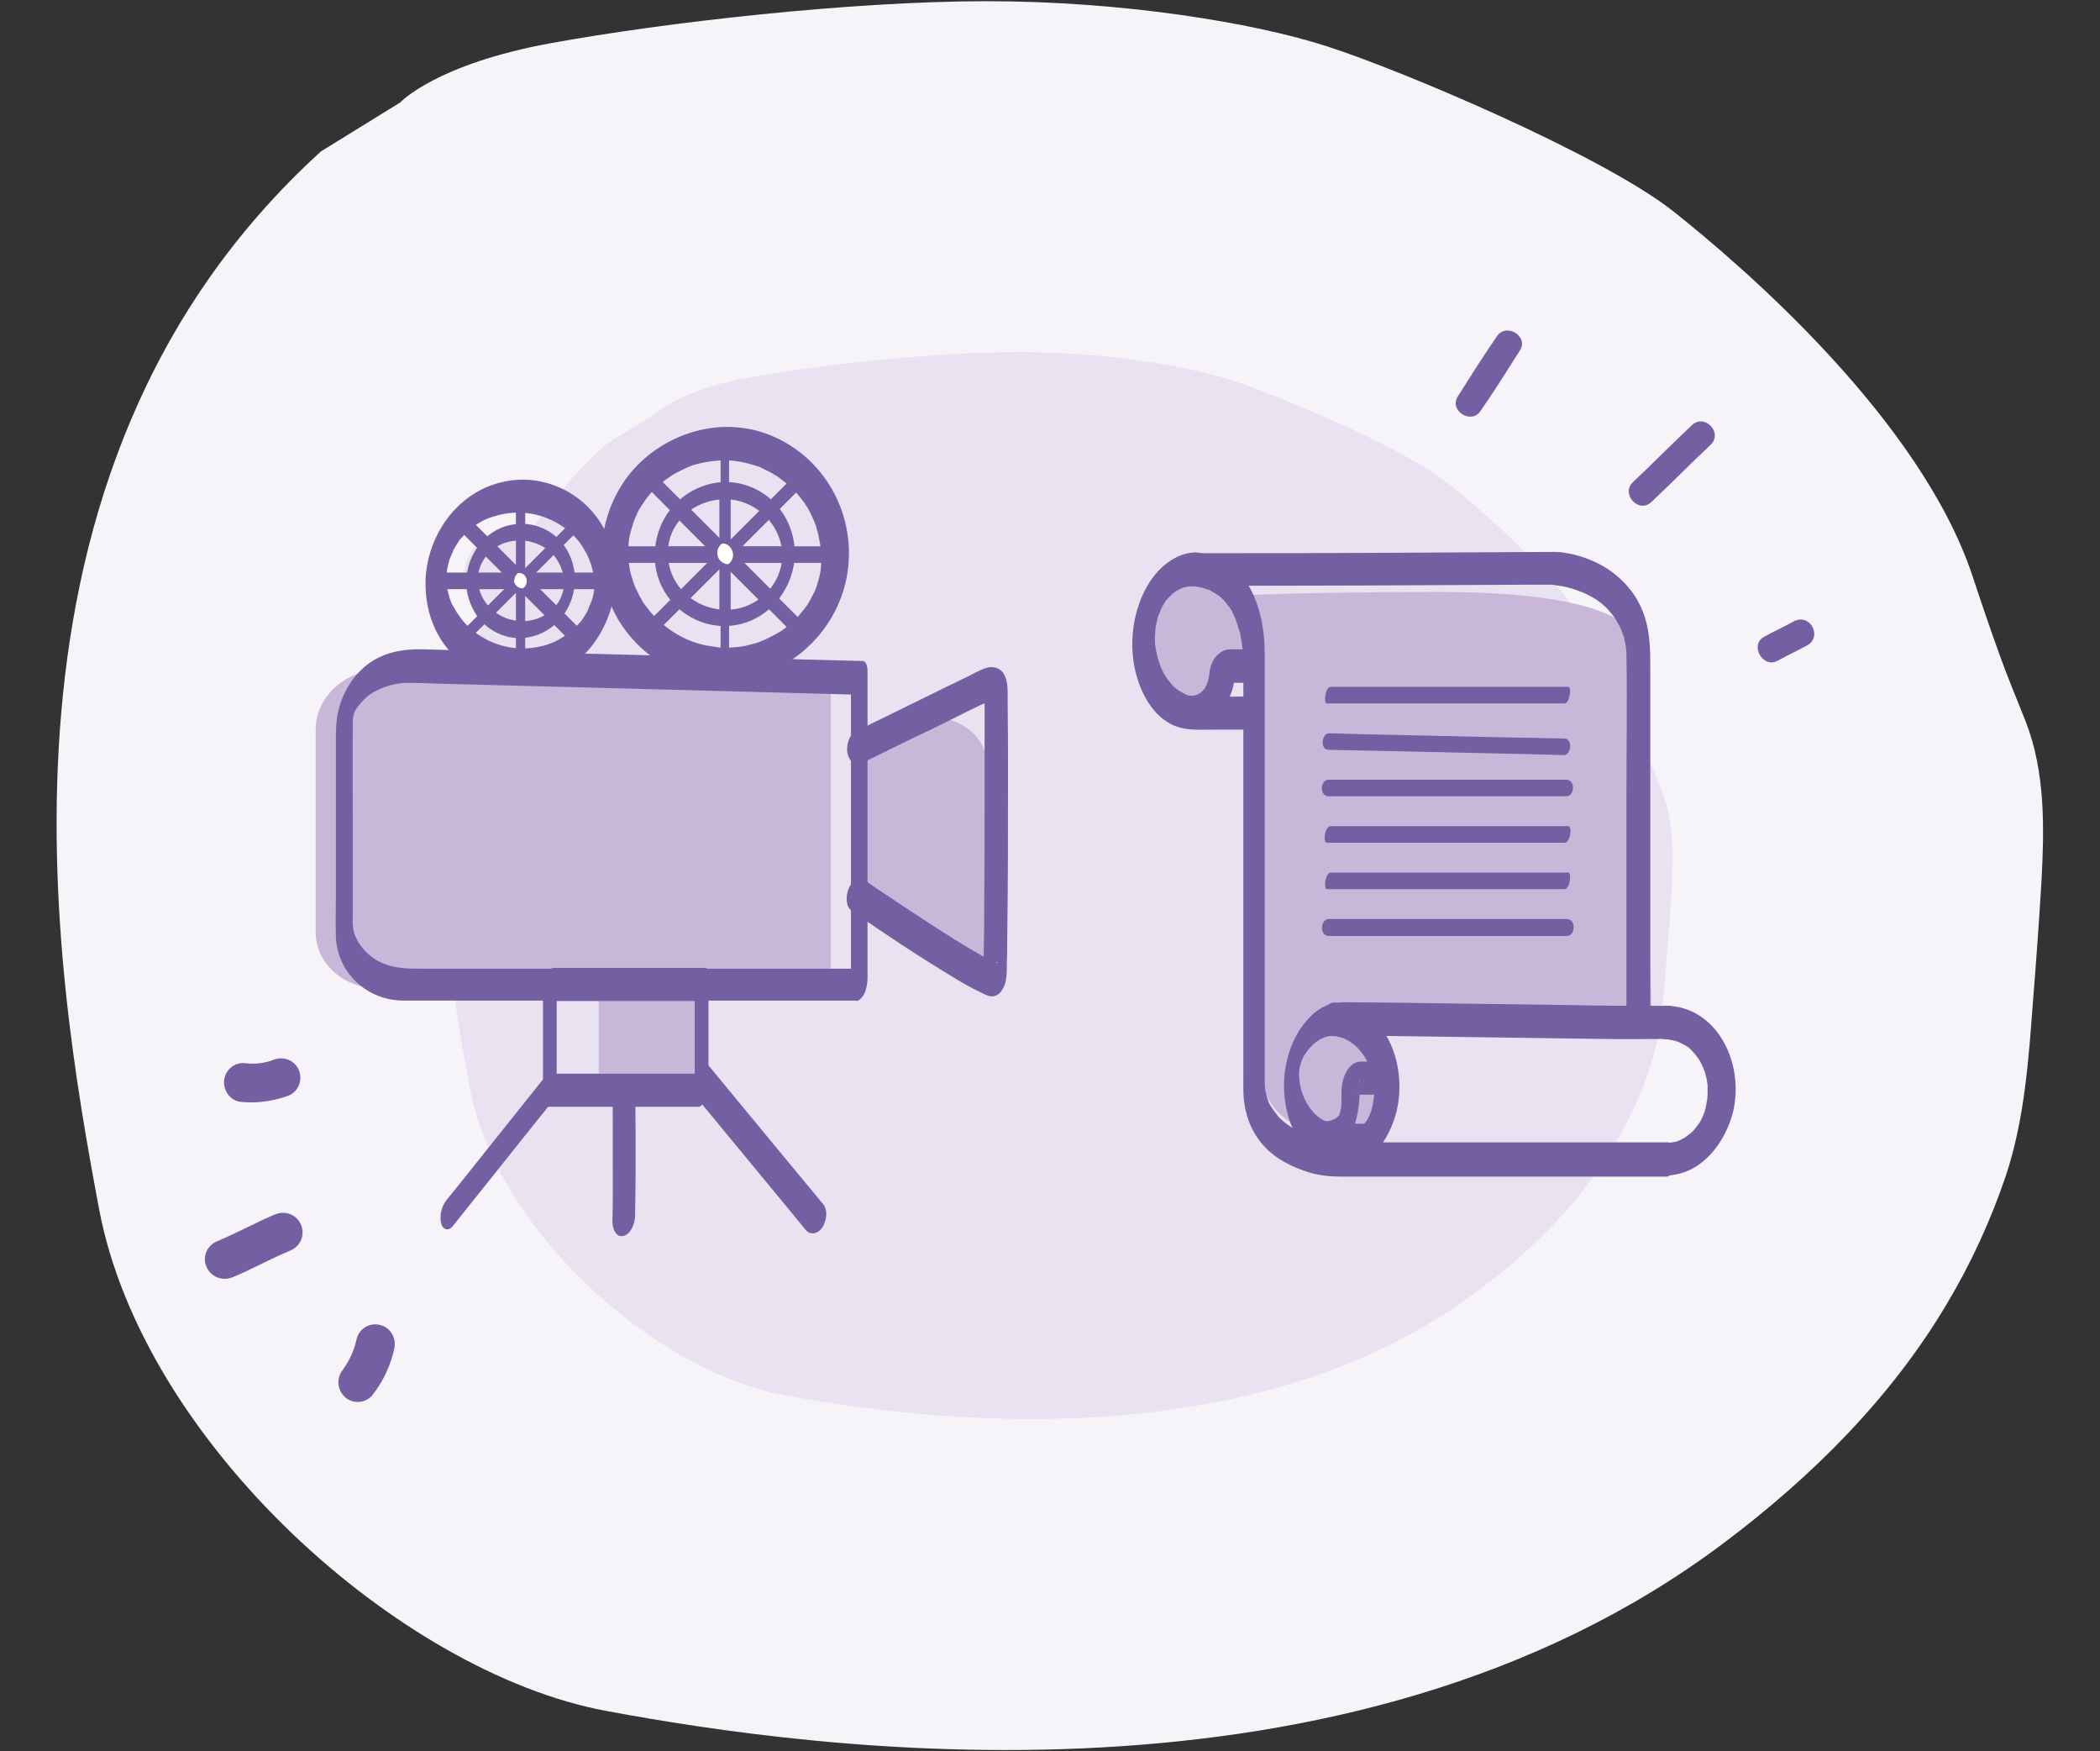 <?xml version="1.0" encoding="utf-8"?>
<!-- Generator: Adobe Illustrator 28.1.0, SVG Export Plug-In . SVG Version: 6.00 Build 0)  -->
<svg version="1.1" id="Layer_1" xmlns="http://www.w3.org/2000/svg" xmlns:xlink="http://www.w3.org/1999/xlink" x="0px" y="0px"
	 viewBox="0 0 520.2 433.7" style="enable-background:new 0 0 520.2 433.7;" xml:space="preserve">
<rect x="0" y="0" width="520.2" height="433.7" fill="#333333" stroke="none"/>
<style type="text/css">
	.st0{fill:#F6F4F9;}
	.st1{fill:#E9E2F1;}
	.st2{fill:#745FA3;}
	.st3{fill:#C8B7D9;}
	.st4{fill:#F3F8F8;}
	.st5{fill:#75A39D;}
	.st6{fill:#E0EBEA;}
	.st7{fill:#FFFFFF;}
	.st8{fill:#FFFFFF;stroke:#75A39D;stroke-width:0;stroke-miterlimit:10;}
	.st9{fill:none;stroke:#231F20;stroke-width:3.198;stroke-miterlimit:10;}
	.st10{fill:none;stroke:#75A39D;stroke-width:3.738;stroke-linecap:round;stroke-linejoin:round;stroke-miterlimit:10;}
	.st11{fill:#FFFFFF;stroke:#FFFFFF;stroke-width:0.592;stroke-miterlimit:10;}
	.st12{fill:#C4DCDA;}
	.st13{fill:none;stroke:#231F20;stroke-width:3.574;stroke-miterlimit:10;}
	.st14{fill:none;stroke:#D56F42;stroke-width:1.637;stroke-miterlimit:10;}
	.st15{opacity:0.2;fill:#75A39D;}
	.st16{fill:none;stroke:#D56F42;stroke-width:1.448;stroke-miterlimit:10;}
	.st17{fill:none;stroke:#75A39D;stroke-width:3.01;stroke-linecap:round;stroke-linejoin:round;stroke-miterlimit:10;}
	.st18{fill:none;stroke:#231F20;stroke-width:2.683;stroke-miterlimit:10;}
	.st19{clip-path:url(#SVGID_00000145056982191821397760000001964185460596024736_);}
	.st20{fill:none;stroke:#75A39D;stroke-width:3.28;stroke-miterlimit:10;}
	.st21{fill:#745FA3;stroke:#745FA3;stroke-miterlimit:10;}
	.st22{fill:none;stroke:#745FA3;stroke-width:3.738;stroke-linecap:round;stroke-linejoin:round;stroke-miterlimit:10;}
	.st23{fill:#E0ECEC;}
	.st24{fill:none;stroke:#75A39D;stroke-width:1.178;stroke-miterlimit:10;}
	.st25{fill:none;stroke:#231F20;stroke-width:4.233;stroke-miterlimit:10;}
	.st26{fill:#D3E7E9;}
	.st27{fill:none;stroke:#75A39D;stroke-width:1.314;stroke-miterlimit:10;}
	.st28{fill:none;stroke:#75A39D;stroke-width:4.006;stroke-linecap:round;stroke-linejoin:round;stroke-miterlimit:10;}
	.st29{fill:none;stroke:#C4DCDA;stroke-width:4.006;stroke-linecap:round;stroke-linejoin:round;stroke-miterlimit:10;}
	.st30{fill:none;stroke:#75A39D;stroke-width:2.934;stroke-linecap:round;stroke-linejoin:round;stroke-miterlimit:10;}
	.st31{fill:none;stroke:#C4DCDA;stroke-width:1.514;stroke-linecap:round;stroke-linejoin:round;stroke-miterlimit:10;}
	.st32{fill:none;stroke:#C4DCDA;stroke-width:1.053;stroke-linecap:round;stroke-linejoin:round;stroke-miterlimit:10;}
	.st33{fill:none;stroke:#75A39D;stroke-width:2.577;stroke-linecap:round;stroke-linejoin:round;stroke-miterlimit:10;}
	.st34{fill:none;stroke:#75A39D;stroke-width:2.475;stroke-linecap:round;stroke-linejoin:round;stroke-miterlimit:10;}
	.st35{fill:none;stroke:#75A39D;stroke-width:2.419;stroke-linecap:round;stroke-linejoin:round;stroke-miterlimit:10;}
	.st36{fill:#FFFFFF;stroke:#75A39D;stroke-width:2.575;stroke-linecap:round;stroke-linejoin:round;stroke-miterlimit:10;}
	.st37{fill:none;stroke:#75A39D;stroke-width:2.41;stroke-linecap:round;stroke-linejoin:round;stroke-miterlimit:10;}
	.st38{fill:none;stroke:#75A39D;stroke-width:2.667;stroke-linecap:round;stroke-linejoin:round;stroke-miterlimit:10;}
	.st39{fill:#215B51;}
	.st40{fill:none;stroke:#D56F42;stroke-width:0.78;stroke-miterlimit:10;}
	.st41{fill:none;stroke:#231F20;stroke-width:3.265;stroke-miterlimit:10;}
	.st42{fill:none;stroke:#75A39D;stroke-width:3.661;stroke-linecap:round;stroke-linejoin:round;stroke-miterlimit:10;}
	.st43{fill:none;stroke:#75A39D;stroke-width:2.878;stroke-miterlimit:10;}
	.st44{fill:none;stroke:#D56F42;stroke-width:0.948;stroke-miterlimit:10;}
	.st45{fill:none;stroke:#D56F42;stroke-width:0.675;stroke-miterlimit:10;}
	.st46{fill:#83BE4E;}
	.st47{fill:none;stroke:#75A39D;stroke-width:0.865;stroke-linecap:round;stroke-linejoin:round;stroke-miterlimit:10;}
	.st48{fill:#01564C;}
	.st49{fill:none;stroke:#01564C;stroke-width:0.296;stroke-miterlimit:10;}
	.st50{fill:none;stroke:#75A39D;stroke-width:3.677;stroke-miterlimit:10;}
	.st51{fill:none;stroke:#231F20;stroke-width:3.696;stroke-miterlimit:10;}
	.st52{fill:none;stroke:#75A39D;stroke-width:4.145;stroke-linecap:round;stroke-linejoin:round;stroke-miterlimit:10;}
	.st53{fill:none;stroke:#75A39D;stroke-width:3.425;stroke-linecap:round;stroke-linejoin:round;stroke-miterlimit:10;}
	.st54{fill:#225C52;}
	.st55{fill:none;stroke:#75A39D;stroke-width:4.855;stroke-linecap:round;stroke-linejoin:round;stroke-miterlimit:10;}
	.st56{fill:none;stroke:#75A39D;stroke-width:3.68;stroke-linecap:round;stroke-linejoin:round;stroke-miterlimit:10;}
	.st57{fill:none;stroke:#75A39D;stroke-width:0.601;stroke-miterlimit:10;}
	.st58{fill:none;stroke:#231F20;stroke-width:6.612;stroke-miterlimit:10;}
	.st59{fill:none;stroke:#75A39D;stroke-width:7.415;stroke-linecap:round;stroke-linejoin:round;stroke-miterlimit:10;}
	.st60{fill:none;stroke:#75A39D;stroke-width:9.67;stroke-miterlimit:10;}
	.st61{fill:none;stroke:#75A39D;stroke-width:1.173;stroke-miterlimit:10;}
	.st62{fill:none;stroke:#75A39D;stroke-width:1.45;stroke-miterlimit:10;}
	.st63{fill:none;stroke:#75A39D;stroke-width:7.835;stroke-linecap:round;stroke-linejoin:round;stroke-miterlimit:10;}
	.st64{fill:none;stroke:#C4DCDA;stroke-width:4.042;stroke-linecap:round;stroke-linejoin:round;stroke-miterlimit:10;}
	.st65{fill:none;stroke:#C4DCDA;stroke-width:2.811;stroke-linecap:round;stroke-linejoin:round;stroke-miterlimit:10;}
	.st66{fill:none;stroke:#75A39D;stroke-width:7.677;stroke-linecap:round;stroke-linejoin:round;stroke-miterlimit:10;}
	.st67{fill:none;stroke:#231F20;stroke-width:4.649;stroke-miterlimit:10;}
	.st68{clip-path:url(#SVGID_00000020364193655912433780000012914315719453994671_);}
	.st69{fill:#75A39D;stroke:#75A39D;stroke-width:7.33;stroke-miterlimit:10;}
	.st70{clip-path:url(#SVGID_00000100377033442567027370000017217048729724821683_);}
	.st71{fill:none;stroke:#75A39D;stroke-width:5.752;stroke-linecap:round;stroke-linejoin:round;stroke-miterlimit:10;}
	.st72{fill:none;stroke:#75A39D;stroke-width:5.621;stroke-linecap:round;stroke-linejoin:round;stroke-miterlimit:10;}
	.st73{fill:#FFFFFF;stroke:#75A39D;stroke-width:5.986;stroke-linecap:round;stroke-linejoin:round;stroke-miterlimit:10;}
	.st74{fill:none;stroke:#75A39D;stroke-width:5.601;stroke-linecap:round;stroke-linejoin:round;stroke-miterlimit:10;}
	.st75{fill:none;stroke:#75A39D;stroke-width:6.198;stroke-linecap:round;stroke-linejoin:round;stroke-miterlimit:10;}
	.st76{fill:none;stroke:#75A39D;stroke-width:9.301;stroke-linecap:round;stroke-linejoin:round;stroke-miterlimit:10;}
	.st77{fill:none;stroke:#B0CCC9;stroke-width:9.301;stroke-linecap:round;stroke-linejoin:round;stroke-miterlimit:10;}
	.st78{fill:none;stroke:#75A39D;stroke-width:3.664;stroke-linecap:round;stroke-linejoin:round;stroke-miterlimit:10;}
	.st79{fill:none;stroke:#C4DCDA;stroke-width:3.664;stroke-linecap:round;stroke-linejoin:round;stroke-miterlimit:10;}
	.st80{clip-path:url(#SVGID_00000075131261534722053340000006780288195177182105_);}
	.st81{fill:none;stroke:#C4DCDA;stroke-width:4.29;stroke-linecap:round;stroke-linejoin:round;stroke-miterlimit:10;}
	.st82{fill:none;stroke:#75A39D;stroke-width:4.29;stroke-linecap:round;stroke-linejoin:round;stroke-miterlimit:10;}
	.st83{fill:none;stroke:#D56F42;stroke-width:1.797;stroke-miterlimit:10;}
	.st84{fill:none;stroke:#75A39D;stroke-width:4.649;stroke-linecap:round;stroke-linejoin:round;stroke-miterlimit:10;}
	.st85{fill:none;stroke:#C4DCDA;stroke-width:4.649;stroke-linecap:round;stroke-linejoin:round;stroke-miterlimit:10;}
	.st86{fill:none;stroke:#75A39D;stroke-width:4.873;stroke-linecap:round;stroke-linejoin:round;stroke-miterlimit:10;}
	.st87{fill:none;stroke:#B0CCC9;stroke-width:5;stroke-linecap:round;stroke-linejoin:round;stroke-miterlimit:10;}
	.st88{fill:none;stroke:#D56F42;stroke-width:1.727;stroke-miterlimit:10;}
	.st89{opacity:0.17;fill:#75A39D;}
	.st90{fill:#75A39D;stroke:#75A39D;stroke-width:0.435;stroke-miterlimit:10;}
	.st91{fill:none;stroke:#D56F42;stroke-width:0.719;stroke-miterlimit:10;}
	.st92{fill:none;stroke:#D56F42;stroke-width:0.781;stroke-miterlimit:10;}
	.st93{fill:none;stroke:#D56F42;stroke-width:0.946;stroke-miterlimit:10;}
	.st94{fill:none;stroke:#231F20;stroke-width:3.85;stroke-miterlimit:10;}
	.st95{opacity:0.6;fill:#FFFFFF;}
	.st96{fill:none;stroke:#75A39D;stroke-width:3.752;stroke-linecap:round;stroke-linejoin:round;stroke-miterlimit:10;}
	.st97{fill:none;stroke:#D56F42;stroke-width:1.317;stroke-miterlimit:10;}
	.st98{clip-path:url(#SVGID_00000047042558782148655160000001573404844188717742_);}
	.st99{fill:none;stroke:#231F20;stroke-width:3.392;stroke-miterlimit:10;}
	.st100{clip-path:url(#SVGID_00000155840361267198582860000008548675187239257268_);}
	.st101{fill:none;stroke:#75A39D;stroke-width:4.018;stroke-linecap:round;stroke-linejoin:round;stroke-miterlimit:10;}
	.st102{fill:none;stroke:#C4DCDA;stroke-width:2.073;stroke-linecap:round;stroke-linejoin:round;stroke-miterlimit:10;}
	.st103{fill:none;stroke:#C4DCDA;stroke-width:1.441;stroke-linecap:round;stroke-linejoin:round;stroke-miterlimit:10;}
	.st104{fill:none;stroke:#D56F42;stroke-width:1.224;stroke-miterlimit:10;}
	.st105{fill:none;stroke:#B0CCC9;stroke-width:3.469;stroke-linecap:round;stroke-linejoin:round;stroke-miterlimit:10;}
	.st106{fill:none;stroke:#75A39D;stroke-width:3.469;stroke-linecap:round;stroke-linejoin:round;stroke-miterlimit:10;}
	.st107{fill:none;stroke:#D56F42;stroke-width:1.706;stroke-miterlimit:10;}
	.st108{fill:none;stroke:#B0CCC9;stroke-width:1.721;stroke-linecap:round;stroke-linejoin:round;stroke-miterlimit:10;}
	.st109{fill:none;stroke:#75A39D;stroke-width:1.721;stroke-linecap:round;stroke-linejoin:round;stroke-miterlimit:10;}
	.st110{fill:none;stroke:#B0CCC9;stroke-width:0.494;stroke-linecap:round;stroke-linejoin:round;stroke-miterlimit:10;}
	.st111{fill:none;stroke:#75A39D;stroke-width:0.494;stroke-linecap:round;stroke-linejoin:round;stroke-miterlimit:10;}
	.st112{fill:none;stroke:#75A39D;stroke-width:2.26;stroke-linecap:round;stroke-linejoin:round;stroke-miterlimit:10;}
	.st113{fill:none;stroke:#C4DCDA;stroke-width:1.166;stroke-linecap:round;stroke-linejoin:round;stroke-miterlimit:10;}
	.st114{fill:none;stroke:#C4DCDA;stroke-width:0.811;stroke-linecap:round;stroke-linejoin:round;stroke-miterlimit:10;}
	.st115{fill:none;stroke:#75A39D;stroke-width:3.26;stroke-linecap:round;stroke-linejoin:round;stroke-miterlimit:10;}
	.st116{fill:none;stroke:#75A39D;stroke-width:1.658;stroke-miterlimit:10;}
	.st117{fill:#FFFFFF;stroke:#FFFFFF;stroke-width:4.859;stroke-miterlimit:10;}
	.st118{fill:none;stroke:#D56F42;stroke-width:2.931;stroke-miterlimit:10;}
	.st119{fill:none;stroke:#231F20;stroke-width:6.864;stroke-miterlimit:10;}
	.st120{fill:none;stroke:#75A39D;stroke-width:7.697;stroke-linecap:round;stroke-linejoin:round;stroke-miterlimit:10;}
	.st121{fill:#75A39D;stroke:#75A39D;stroke-miterlimit:10;}
	.st122{fill:none;stroke:#231F20;stroke-width:10.51;stroke-miterlimit:10;}
	.st123{fill:none;stroke:#75A39D;stroke-width:4.324;stroke-linecap:round;stroke-linejoin:round;stroke-miterlimit:10;}
	.st124{fill:none;stroke:#75A39D;stroke-width:2.838;stroke-linecap:round;stroke-linejoin:round;stroke-miterlimit:10;}
	.st125{fill:none;stroke:#B0CCC9;stroke-width:2.838;stroke-linecap:round;stroke-linejoin:round;stroke-miterlimit:10;}
	.st126{fill:none;stroke:#D56F42;stroke-width:1.604;stroke-miterlimit:10;}
	.st127{fill:none;stroke:#221F1F;stroke-width:8.46;stroke-miterlimit:10;}
	.st128{fill:none;stroke:#745FA3;stroke-width:9.488;stroke-linecap:round;stroke-linejoin:round;stroke-miterlimit:10;}
	.st129{clip-path:url(#SVGID_00000052085335110199258890000009369645118574841226_);}
	.st130{fill:none;stroke:#75A39D;stroke-width:2.139;stroke-miterlimit:10;}
	.st131{clip-path:url(#SVGID_00000124859150738507539940000006762430050681472431_);}
	.st132{fill:none;stroke:#75A39D;stroke-width:2.06;stroke-miterlimit:10;}
	.st133{fill:#E0EBEA;stroke:#E9E2F1;stroke-miterlimit:10;}
	.st134{fill:none;stroke:#75A39D;stroke-width:1.509;stroke-linecap:round;stroke-linejoin:round;stroke-miterlimit:10;}
	.st135{fill:none;stroke:#01564C;stroke-width:0.517;stroke-miterlimit:10;}
</style>
<path class="st0" d="M99.1,25.4c0,0,8.8-9.5,37.3-14.7S211,0.3,244.4,0.3s65.8,5.2,84.4,11.2s67.7,26.8,85.4,40.6
	c17.6,13.9,61.7,51.9,74.5,90.8c2.1,6.4,4.3,12.8,6.6,19.2c2,5.6,4.3,11,6.5,16.6c4.9,12.6,4.6,26.4,3.9,39.6
	c-0.6,9.9-1.3,19.8-2.1,29.7c-1.1,14.6-2.1,29.4-6.8,43.4c-3.7,10.9-8.6,21.6-14.6,31.6c-13.7,23.1-33.3,42.7-55.3,59.2
	c-93.2,70-225.7,51-276.8,41.5S35.3,357.1,24.5,299.2S-7.9,117,79.5,37.5L99.1,25.4z"/>
<path class="st1" d="M162.4,102.5c0,0,5.4-5.8,23.1-9c17.6-3.2,46.2-6.3,66.9-6.3s40.7,3.2,52.2,6.8c11.5,3.7,41.9,16.4,52.9,24.8
	c10.9,8.5,38.2,31.7,46.1,55.4c1.3,3.9,2.7,7.8,4.1,11.7c1.2,3.4,2.7,6.7,4,10.1c3,7.7,2.8,16.1,2.4,24.2c-0.4,6-0.8,12.1-1.3,18.1
	c-0.7,8.9-1.3,17.9-4.2,26.5c-2.3,6.7-5.3,13.2-9,19.3c-8.5,14.1-20.6,26.1-34.2,36.1c-57.7,42.7-139.7,31.1-171.3,25.3
	c-31.6-5.8-71.1-40.6-77.7-76s-20.1-111.2,34-159.7L162.4,102.5z"/>
<g>
	<g>
		<path class="st3" d="M205.8,244.8H93.7c-8.5,0-15.5-6.2-15.5-13.9v-50.2c0-8.2,7.4-14.9,16.6-14.9l111,3V244.8z"/>
	</g>
	<g>
		<circle class="st1" cx="127" cy="143.1" r="12.1"/>
	</g>
	<g>
		<ellipse class="st1" cx="179.5" cy="134.1" rx="17.3" ry="15.3"/>
	</g>
	<path class="st3" d="M329.1,281.4c0,0-13.3-23.5-4.3-27.9s26.7-2.2,26.7-2.2s57.6,0.7,57.6-1.1s-2.9-89-3.1-89.8
		c-0.2-0.9,1.7-14.1-51.5-13.8c-53.1,0.2-52.4,1.5-52.4,1.5s8.8,1.1,9.3,11.6c0.5,10.5,1,66.1,0.5,67.2c-0.5,1.1,0.5,41.3,0.7,42
		c0.2,0.7,3.1,8.1,9.5,10.1c6.4,2,8.3,3.1,8.3,3.1L329.1,281.4z"/>
	<path class="st3" d="M295.4,144.5c-18,0-18,28,0,28C313.4,172.5,313.4,144.5,295.4,144.5z"/>
	<path class="st3" d="M331.3,253.9c-18,0-18,28,0,28C349.3,281.9,349.4,253.9,331.3,253.9z"/>
	<g>
		<g>
			<path class="st2" d="M328.7,174.2c6.6,0,13.3,0,19.9,0c10.6,0,21.2,0,31.7,0c2.4,0,4.9,0,7.3,0c1.2,0,1.8-4.1,0.9-4.1
				c-6.6,0-13.3,0-19.9,0c-10.6,0-21.2,0-31.7,0c-2.4,0-4.9,0-7.3,0C328.3,170.1,327.8,174.2,328.7,174.2L328.7,174.2z"/>
		</g>
	</g>
	<g>
		<g>
			<path class="st2" d="M329.1,185.7c6.6,0.1,13.2,0.3,19.7,0.4c10.5,0.2,21,0.5,31.4,0.7c2.4,0.1,4.8,0.1,7.2,0.2
				c1.8,0,2.3-4.1,0.1-4.1c-6.6-0.1-13.2-0.3-19.7-0.4c-10.5-0.2-21-0.5-31.4-0.7c-2.4-0.1-4.8-0.1-7.2-0.2
				C327.4,181.6,326.9,185.7,329.1,185.7L329.1,185.7z"/>
		</g>
	</g>
	<g>
		<g>
			<path class="st2" d="M329.1,197.2c6.6,0,13.3,0,19.9,0c10.6,0,21.2,0,31.7,0c2.4,0,4.9,0,7.3,0c2.1,0,2.3-4.1,0-4.1
				c-6.6,0-13.3,0-19.9,0c-10.6,0-21.2,0-31.7,0c-2.4,0-4.9,0-7.3,0C327,193.1,326.8,197.2,329.1,197.2L329.1,197.2z"/>
		</g>
	</g>
	<g>
		<g>
			<path class="st2" d="M328.7,208.7c6.6,0,13.3,0,19.9,0c10.6,0,21.2,0,31.7,0c2.4,0,4.9,0,7.3,0c1.4,0,1.9-4.1,0.9-4.1
				c-6.6,0-13.3,0-19.9,0c-10.6,0-21.2,0-31.7,0c-2.4,0-4.9,0-7.3,0C328.2,204.6,327.6,208.7,328.7,208.7L328.7,208.7z"/>
		</g>
	</g>
	<g>
		<g>
			<path class="st2" d="M328.7,220.2c6.6,0,13.3,0,19.9,0c10.6,0,21.2,0,31.7,0c2.4,0,4.9,0,7.3,0c1.3,0,1.8-4.1,0.9-4.1
				c-6.6,0-13.3,0-19.9,0c-10.6,0-21.2,0-31.7,0c-2.4,0-4.9,0-7.3,0C328.3,216.1,327.8,220.2,328.7,220.2L328.7,220.2z"/>
		</g>
	</g>
	<g>
		<g>
			<path class="st2" d="M329.2,231.8c6.6,0,13.3,0,19.9,0c10.6,0,21.2,0,31.7,0c2.4,0,4.9,0,7.3,0c2.2,0,2.4-4.2,0-4.2
				c-6.6,0-13.3,0-19.9,0c-10.6,0-21.2,0-31.7,0c-2.4,0-4.9,0-7.3,0C327,227.6,326.8,231.8,329.2,231.8L329.2,231.8z"/>
		</g>
	</g>
	<path class="st3" d="M216.6,183.2c2.7-1.1,6.9-2.7,11.2-4.4c8-3.1,16.7,2.7,17,11.3l1.4,42.1c0.1,4.1-4.3,6.8-7.9,4.8l-24.7-13.7
		c-1.8-1-2.9-3-2.7-5.1l2.4-30.5C213.5,185.7,214.8,184,216.6,183.2z"/>
	<g>
		<g>
			<path class="st2" d="M134.6,267.2c-7,8.8-14,17.5-21,26.3c-1,1.2-2,2.5-3,3.7c-1.2,1.5-1.8,3.9-1.3,5.8c0.4,1.6,1.8,2,2.9,0.6
				c7-8.8,14-17.5,21-26.3c1-1.2,2-2.5,3-3.7c1.2-1.5,1.8-3.9,1.3-5.8C137,266.2,135.7,265.8,134.6,267.2L134.6,267.2z"/>
		</g>
	</g>
	<g>
		<g>
			<path class="st2" d="M151.7,259.2c0.1,11.7,0.1,23.4,0.1,35.1c0,2.7,0,5.5-0.1,8.2c0,1.5,0.7,3.9,2.6,3.6c1.9-0.3,2.9-3,3-4.6
				c0.3-12.9,0.1-25.8,0-38.7c0-1.5,0-3,0-4.6c0-1.5-0.6-3.9-2.6-3.6C152.7,254.8,151.7,257.5,151.7,259.2L151.7,259.2z"/>
		</g>
	</g>
	<g>
		<g>
			<path class="st2" d="M165.4,263.2c3.9,4.7,7.7,9.3,11.6,14c6.1,7.4,12.3,14.9,18.4,22.3c1.4,1.7,2.8,3.4,4.2,5.1
				c1.2,1.5,3.2,0.8,4.1-0.6c1-1.6,1.5-4.2,0.2-5.8c-3.9-4.7-7.7-9.3-11.6-14c-6.1-7.4-12.3-14.9-18.4-22.3
				c-1.4-1.7-2.8-3.4-4.2-5.1c-1.2-1.5-3.2-0.8-4.1,0.6C164.7,259,164.1,261.6,165.4,263.2L165.4,263.2z"/>
		</g>
	</g>
	<g>
		<path class="st3" d="M170.4,269.6H153c-2.6,0-4.7-2.1-4.7-4.7v-20.2c0-2.1,1.7-3.7,3.7-3.7h18.4c2.1,0,3.7,1.7,3.7,3.7v21.2
			C174.1,267.9,172.4,269.6,170.4,269.6z"/>
	</g>
	<g>
		<g>
			<path class="st2" d="M174.7,265.9c-11,0-21.9,0-32.9,0c-1.6,0-3.1,0-4.7,0c0.3,0.8,0.5,1.5,0.8,2.3c0-7.6,0-15.3,0-22.9
				c0-1.1,0-2.2,0-3.3c-0.9,2-1.7,3.9-2.6,5.9c11,0,21.9,0,32.9,0c1.6,0,3.1,0,4.7,0c-0.3-0.8-0.5-1.5-0.8-2.3c0,7.6,0,15.3,0,22.9
				c0,1.1,0,2.2,0,3.3c0,0.9,0.4,3.2,1.7,1.9c1.3-1.3,1.7-3.8,1.7-5.5c0-7.6,0-15.3,0-22.9c0-1.1,0-2.2,0-3.3c0-0.4,0-2.3-0.8-2.3
				c-11,0-21.9,0-32.9,0c-1.6,0-3.1,0-4.7,0c-0.9,0-1.4,1.1-1.7,1.8c-0.6,1.3-0.9,2.7-0.9,4.1c0,7.6,0,15.3,0,22.9
				c0,1.1,0,2.2,0,3.3c0,0.4,0,2.3,0.8,2.3c11,0,21.9,0,32.9,0c1.6,0,3.1,0,4.7,0C175.4,274.1,176.4,265.9,174.7,265.9z"/>
		</g>
	</g>
	<g>
		<g>
			<path class="st2" d="M213.5,189c5.3-2.6,10.5-5.2,15.8-7.7c3.5-1.7,7-3.4,10.5-5.2c1-0.5,2.1-1,3.1-1.5c0.2-0.1,0.5-0.2,0.7-0.3
				c0,0,0.1,0,0.1,0c0.3-0.2,0.6-0.3,0.9-0.5c-0.1,0-0.3,0.1,0,0c0.2-0.1,0.4-0.2,0.2-0.1c-0.1,0.1-0.2-0.1,0.1,0
				c-0.2-0.1-0.3-0.1-0.5-0.3c-0.3-0.2-0.4-0.8-0.5-1.1c0,0,0.1-0.5,0-0.3c-0.1,0.4,0,0.8,0,1.2c0,0.8,0,1.6,0,2.4
				c0,1.9,0,3.8,0,5.7c0,4.6,0,9.3,0,13.9c0,10,0,20-0.1,30c0,5.8-0.1,11.7-0.3,17.5c0,0.7,0.1-1,0.1-0.8c-0.1,0.3,0.7-1.8,0.8-1.8
				c0.4-0.4,0.9-0.8,1.3-1.3c1.5-1,1.8,0,1.1-0.4c-0.2-0.1-0.3-0.1-0.5-0.2c-0.2-0.1-0.9-0.4,0,0c-0.2-0.1-0.4-0.2-0.7-0.3
				c-1.1-0.5-2.1-1.1-3.2-1.7c-2.8-1.6-5.6-3.3-8.4-5.1c-5.5-3.5-10.9-7.1-16.3-10.7c-1.2-0.8-2.3-1.6-3.5-2.4
				c-3.4-2.3-6.2,5.5-3.2,7.6c8.2,5.7,16.5,11.2,25.1,16.4c2.1,1.3,4.2,2.5,6.5,3.6c0.8,0.4,1.7,0.9,2.6,1.1
				c2.2,0.4,3.5-1.8,3.9-3.6c0.3-1.3,0.3-2.7,0.3-4.1c0.1-2.1,0.1-4.2,0.1-6.3c0.2-13.7,0.2-27.3,0.2-41c0-6.1,0-12.2-0.1-18.3
				c0-1.5,0.1-3-0.2-4.5c-0.3-1.4-0.9-2.8-2.3-3.4c-1.2-0.5-2.4-0.3-3.6,0.2c-1.2,0.5-2.4,1.1-3.5,1.7c-9.1,4.4-18.1,8.9-27.2,13.3
				c-0.2,0.1-0.5,0.2-0.7,0.3c-1.8,0.9-2.5,3.6-2.2,5.4C210.3,188.4,211.7,189.9,213.5,189L213.5,189z"/>
		</g>
	</g>
	<g>
		<g>
			<path class="st2" d="M213.7,239.9c-6.2,0-12.3,0-18.5,0c-13.4,0-26.8,0-40.2,0c-12.9,0-25.8,0-38.7,0c-3.9,0-7.8,0-11.6,0
				c-3.4,0-6.8,0-10-1.4c-2.1-0.9-4.1-2.5-5.4-4.4c-0.6-0.8-1-1.6-1.4-2.5c-0.2-0.6-0.2-0.4-0.3-1.1c-0.1-0.3-0.1-0.6-0.2-1
				c0.1,0.7,0-0.3,0-0.4c-0.1-1.1,0-2.2,0-3.3c0-5.6,0-11.2,0-16.8c0-10.3-0.1-20.5,0-30.8c0,1.2,0.1-1.2,0-0.4
				c-0.1,0.7,0.1-0.3,0.1-0.4c0.1-0.2,0.4-1.2,0-0.2c0.1-0.2,0.1-0.4,0.2-0.6c0.3-1-0.4,0.7,0.1-0.2c0.1-0.2,0.2-0.5,0.4-0.7
				c0.1-0.1,0.2-0.3,0.2-0.4c-0.2,0.3-0.2,0.3,0,0c1.3-1.7,2.6-3.1,4.7-4.2c2.5-1.3,5.3-2,8.1-2c2.4,0,4.8,0.1,7.2,0.2
				c11.5,0.3,23,0.6,34.6,0.9c13.9,0.4,27.9,0.7,41.8,1.1c8.6,0.2,17.3,0.5,25.9,0.7c0.4,0,0.8,0,1.3,0c-0.4-0.8-0.8-1.6-1.2-2.4
				c0,8.6,0,17.2,0,25.8c0,13.6,0,27.2,0,40.8c0,3.1,0,6.2,0,9.3c0,1.2,0.8,3.2,2.2,2c1.5-1.2,1.9-3.7,1.9-5.5c0-8.6,0-17.2,0-25.8
				c0-13.6,0-27.2,0-40.8c0-3.1,0-6.2,0-9.3c0-0.6-0.2-2.4-1.2-2.4c-6.4-0.2-12.7-0.3-19.1-0.5c-13.6-0.4-27.2-0.7-40.7-1.1
				c-12.8-0.3-25.7-0.7-38.5-1c-3.6-0.1-7.1-0.2-10.7-0.3c-4.9-0.1-9.6,0.7-13.6,3.7c-4.6,3.5-7.4,9.2-7.8,14.9
				c-0.1,1.5-0.1,2.9-0.1,4.4c0,5.7,0,11.3,0,17c0,7,0,13.9,0,20.9c0,3.4-0.1,6.8,0,10.2c0.3,9.1,7.8,15.9,16.8,15.9
				c2.3,0,4.7,0,7,0c11.5,0,23.1,0,34.6,0c14.2,0,28.4,0,42.6,0c8.8,0,17.6,0,26.4,0c0.4,0,0.9,0,1.3,0c1.7,0,2.5-2.3,2.8-3.7
				C214.8,243.6,215.3,239.9,213.7,239.9z"/>
		</g>
	</g>
	<path class="st133" d="M195.9,135.2c0,0,2.7,18.2-24.2,31.8c0,0,17.8-8.4,17.1-18.8S195.9,152.9,195.9,135.2z"/>
	<g>
		<g>
			<g>
				<path class="st2" d="M193.8,137.5c-0.1,5.8-3.8,10.7-9.2,12.7c-5.6,2-12.1,0.2-15.9-4.3c-3.7-4.3-4.4-10.7-1.4-15.6
					c3.1-5,9.2-7.5,15-6.4C188.7,125.2,193.7,130.9,193.8,137.5c0,0.9,0.5,1.9,1.5,1.8c1-0.1,1.6-1.4,1.6-2.3
					c-0.1-7.4-4.4-14-11.4-16.6c-6.9-2.6-14.7-0.1-19.3,5.6c-4.6,5.7-5.4,14.2-1.6,20.5c3.7,6.2,11,9.7,18.2,8.2
					c8.3-1.7,14-9.4,14.1-17.7c0-0.9-0.5-1.9-1.5-1.8C194.3,135.4,193.8,136.7,193.8,137.5z"/>
			</g>
		</g>
		<g>
			<circle class="st46" cx="179.6" cy="137.3" r="0.7"/>
			<g>
				<path class="st5" d="M179.3,138.2C179.3,138.2,179.3,138.2,179.3,138.2c0-0.2,0-0.3,0-0.5c0,0,0,0.1,0,0.1
					c0-0.2,0.1-0.4,0.1-0.6c0,0,0,0,0,0.1c0.1-0.2,0.1-0.4,0.2-0.5c0,0,0,0.1,0,0.1c0.1-0.2,0.1-0.3,0.2-0.5c0,0,0,0.1,0,0.1
					c0.1-0.1,0.2-0.3,0.2-0.4c0,0,0,0.1-0.1,0.1c0.1-0.1,0.2-0.2,0.3-0.3c0,0.1-0.1,0.1-0.2,0.1c0.1-0.1,0.2-0.1,0.3-0.2
					c-0.1,0.1-0.2,0.1-0.3,0.1c0.1,0,0.2,0,0.3,0c-0.1,0-0.3,0-0.4-0.1c0.1,0,0.1,0.1,0.2,0.1c-0.1-0.1-0.2-0.1-0.2-0.2
					c0.1,0.1,0.1,0.2,0.2,0.3c0-0.1-0.1-0.1-0.1-0.2c0,0.1,0.1,0.2,0.1,0.4c0,0,0-0.1,0-0.1c0,0.1,0,0.3,0.1,0.4c0,0,0-0.1,0-0.1
					c0,0.2,0,0.3,0,0.5c0,0,0-0.1,0-0.1c0,0.2-0.1,0.4-0.1,0.6c0,0,0,0,0-0.1c-0.1,0.2-0.1,0.4-0.2,0.5c0,0,0-0.1,0-0.1
					c-0.1,0.2-0.1,0.3-0.2,0.5c0,0,0-0.1,0-0.1c-0.1,0.1-0.2,0.3-0.2,0.4c0,0,0-0.1,0.1-0.1c-0.1,0.1-0.2,0.2-0.3,0.3
					c0-0.1,0.1-0.1,0.2-0.1c-0.1,0.1-0.2,0.1-0.3,0.2c0.1-0.1,0.2-0.1,0.3-0.1c-0.1,0-0.2,0-0.3,0c0.1,0,0.3,0,0.4,0.1
					c-0.1,0-0.1-0.1-0.2-0.1c0.1,0.1,0.2,0.1,0.2,0.2c-0.1-0.1-0.1-0.2-0.2-0.3c0,0.1,0.1,0.1,0.1,0.2c0-0.1-0.1-0.2-0.1-0.4
					c0,0,0,0.1,0,0.1C179.3,138.4,179.3,138.3,179.3,138.2C179.3,138.1,179.3,138.2,179.3,138.2c0,0.2,0,0.4,0.1,0.6
					c0,0.2,0.1,0.3,0.2,0.4c0.1,0.1,0.2,0.1,0.4,0.1c0.2,0,0.3,0,0.4-0.2c0.1-0.1,0.2-0.2,0.3-0.3c0.2-0.3,0.3-0.5,0.4-0.9
					c0.2-0.5,0.3-1.1,0.3-1.6c0-0.2,0-0.4-0.1-0.5c0-0.1-0.1-0.2-0.1-0.3c0-0.1-0.1-0.2-0.1-0.3c-0.1-0.1-0.1-0.2-0.2-0.3
					c0-0.1-0.1-0.1-0.2-0.2c-0.1-0.1-0.2-0.1-0.3-0.2c0,0-0.1,0-0.1,0c-0.1,0-0.2,0-0.2,0c-0.1,0-0.2,0-0.4,0c0,0-0.1,0-0.1,0
					c0,0-0.1,0-0.1,0c-0.1,0.1-0.2,0.1-0.3,0.2c0,0-0.1,0-0.1,0.1c-0.1,0.1-0.2,0.2-0.3,0.4c0,0,0,0,0,0c-0.1,0.1-0.2,0.3-0.2,0.4
					c0,0,0,0,0,0c-0.1,0.2-0.2,0.3-0.2,0.5c0,0,0,0,0,0.1c-0.1,0.2-0.1,0.4-0.2,0.6c0,0.2-0.1,0.4-0.1,0.6c0,0,0,0,0,0.1
					c0,0.2,0,0.4,0,0.6c0,0,0,0,0,0.1c0,0.2,0,0.3,0.1,0.5c0,0,0,0,0,0.1c0,0.2,0.1,0.3,0.1,0.4c0,0,0,0.1,0.1,0.1
					c0.1,0.1,0.1,0.2,0.2,0.3c0,0,0.1,0.1,0.1,0.1c0,0,0.1,0.1,0.1,0.1c0.1,0.1,0.2,0.1,0.3,0.2c0.1,0,0.1,0.1,0.2,0.1
					c0,0,0.1,0,0.1,0c0.1,0,0.2,0,0.4,0c0,0,0.1,0,0.1,0c0.1-0.1,0.2-0.1,0.4-0.2c0,0,0.1-0.1,0.1-0.1c0.1-0.1,0.1-0.1,0.2-0.2
					c0.1-0.1,0.1-0.1,0.2-0.2c0,0,0,0,0-0.1c0.1-0.1,0.2-0.3,0.3-0.4c0.1-0.2,0.2-0.3,0.2-0.5c0,0,0,0,0-0.1
					c0.1-0.2,0.1-0.4,0.2-0.6c0-0.1,0-0.2,0.1-0.3c0-0.1,0-0.2,0.1-0.3c0-0.2,0-0.4,0-0.6c0-0.2,0-0.4-0.1-0.6
					c0-0.2-0.1-0.3-0.2-0.4c-0.1-0.1-0.2-0.1-0.4-0.1c-0.2,0-0.3,0-0.4,0.2c-0.1,0.1-0.2,0.2-0.3,0.3c-0.2,0.3-0.3,0.5-0.4,0.9
					c-0.1,0.2-0.1,0.4-0.2,0.5C179.3,137.5,179.3,137.8,179.3,138.2z"/>
			</g>
		</g>
		<g>
			<g>
				<path class="st2" d="M178.2,122.2c0,8.9,0,17.9,0,26.8c0,1.3,0,2.6,0,3.9c0,0.8,0.3,1.9,1.3,1.8c1-0.1,1.5-1.5,1.5-2.3
					c0-8.9,0-17.9,0-26.8c0-1.3,0-2.6,0-3.9c0-0.8-0.3-1.9-1.3-1.8C178.7,120,178.2,121.4,178.2,122.2L178.2,122.2z"/>
			</g>
		</g>
		<g>
			<g>
				<path class="st5" d="M163.8,139.4c8.9,0,17.9,0,26.8,0c1.3,0,2.6,0,3.9,0c1.7,0,2.4-4.1,0.9-4.1c-8.9,0-17.9,0-26.8,0
					c-1.3,0-2.6,0-3.9,0C163,135.3,162.3,139.4,163.8,139.4L163.8,139.4z"/>
			</g>
		</g>
		<g>
			<g>
				<path class="st2" d="M167.5,128.1c6.3,6.3,12.7,12.7,19,19c0.9,0.9,1.8,1.8,2.7,2.7c1.8,1.8,3.9-1.7,2.4-3.2
					c-6.3-6.3-12.7-12.7-19-19c-0.9-0.9-1.8-1.8-2.7-2.7C168.2,123.1,166,126.6,167.5,128.1L167.5,128.1z"/>
			</g>
		</g>
		<g>
			<line class="st46" x1="168.7" y1="148.2" x2="190.4" y2="126.5"/>
			<g>
				<path class="st5" d="M168.8,150c6.3-6.3,12.7-12.7,19-19c0.9-0.9,1.8-1.8,2.7-2.7c0.7-0.7,1-1.8,0.9-2.7c0-0.5-0.4-1.7-1.1-1
					c-6.3,6.3-12.7,12.7-19,19c-0.9,0.9-1.8,1.8-2.7,2.7c-0.7,0.7-1,1.8-0.9,2.7C167.7,149.5,168.1,150.7,168.8,150L168.8,150z"/>
			</g>
		</g>
		<g>
			<g>
				<path class="st2" d="M180.4,138.2c0,0.3,0-0.6,0-0.3c0,0,0.1-0.7,0.1-0.4c0.1-0.5,0.2-0.6,0.1-0.4c0,0,0,0,0,0.1
					c0.2-0.4,0.2-0.5,0.1-0.4c0,0,0,0.1,0,0.1c0.1-0.1,0.1-0.3,0.2-0.4c0,0.1-0.1,0.2-0.2,0.3c0.1-0.1,0.1-0.2,0.2-0.3
					c-0.1,0.1-0.2,0.2-0.3,0.3c0.1-0.1,0.2-0.1,0.2-0.2c-0.2,0.2-0.5,0.3-0.8,0.3c0.1,0,0.1,0,0.2,0c-0.4,0-0.8,0-1.1-0.2
					c0.1,0,0.1,0.1,0.2,0.1c-0.2-0.2-0.4-0.4-0.6-0.6c0,0.1,0.1,0.2,0.1,0.2c-0.1-0.1-0.1-0.3-0.2-0.4c0,0.1,0.1,0.2,0.1,0.4
					c0-0.1,0-0.2,0-0.3c0,0.1,0,0.3,0,0.4c0,0,0-0.1,0-0.1c0-0.2,0-0.1,0,0.4c0-0.4-0.1,0.6-0.1,0.3c0.1-0.3-0.2,0.7-0.1,0.3
					c-0.2,0.4-0.2,0.5-0.1,0.4c0,0,0-0.1,0-0.1c-0.1,0.1-0.1,0.3-0.2,0.4c0-0.1,0.1-0.2,0.2-0.3c-0.1,0.1-0.1,0.2-0.2,0.3
					c0.1-0.1,0.2-0.2,0.3-0.3c-0.1,0.1-0.2,0.1-0.2,0.2c0.2-0.2,0.5-0.3,0.8-0.3c-0.1,0-0.1,0-0.2,0c0.4,0,0.8,0,1.1,0.2
					c-0.1,0-0.1-0.1-0.2-0.1c0.2,0.2,0.4,0.4,0.6,0.6C180.4,138.4,180.3,138.3,180.4,138.2c0,0.1,0,0.2,0.1,0.4
					C180.4,138.5,180.4,138.4,180.4,138.2c0,0.1,0,0.2,0,0.3C180.4,138.4,180.4,138.3,180.4,138.2
					C180.4,138.1,180.4,138.2,180.4,138.2c0,0.3,0,0.8,0.3,1c0.2,0.2,0.5,0.1,0.6-0.1c0.3-0.3,0.5-0.7,0.6-1.2
					c0.2-0.5,0.3-1.1,0.3-1.6c0-0.7-0.1-1.4-0.5-2c-0.2-0.3-0.6-0.6-1-0.7c-0.4-0.1-0.9-0.1-1.3,0c-0.5,0.2-0.9,0.6-1.3,1.1
					c-0.3,0.4-0.5,0.8-0.6,1.3c-0.2,0.5-0.3,1-0.3,1.6c0,0.5-0.1,1,0,1.4c0.1,0.4,0.2,0.7,0.4,1c0.2,0.4,0.6,0.6,1,0.8
					c0.4,0.2,0.9,0.2,1.3,0.1c0.6-0.1,1.1-0.6,1.4-1.1c0.3-0.4,0.5-0.9,0.6-1.3c0.2-0.7,0.3-1.4,0.3-2.1c0-0.3,0-0.8-0.3-1
					c-0.2-0.2-0.5-0.1-0.6,0.1c-0.3,0.3-0.5,0.7-0.6,1.2C180.5,137.1,180.4,137.7,180.4,138.2z"/>
			</g>
		</g>
	</g>
	<g>
		<g>
			<path class="st2" d="M203.5,137.7c0,0.7,0,1.4-0.1,2.1c0,0.2-0.2,1.3,0,0.3c0,0.3-0.1,0.7-0.1,1c-0.1,0.7-0.2,1.3-0.4,2
				c-0.1,0.2-0.1,0.4-0.2,0.7c-0.1,0.2-0.5,1.6-0.1,0.5c-0.4,1.3-0.9,2.5-1.6,3.7c-0.1,0.2-0.9,1.7-0.4,0.8
				c-0.4,0.7-0.8,1.3-1.3,1.9c-0.4,0.5-0.8,1-1.2,1.5c-0.2,0.3-0.4,0.5-0.6,0.7c-0.5,0.6-0.1,0.1,0,0c-1,1-2.1,2-3.2,2.8
				c-0.5,0.4-1,0.7-1.5,1c-0.5,0.3,0.7-0.4-0.2,0.1c-0.3,0.2-0.6,0.3-0.9,0.5c-1.3,0.7-2.6,1.3-3.9,1.8c-0.2,0.1-0.4,0.1-0.6,0.2
				c0,0-1.1,0.3-0.4,0.1c-0.7,0.2-1.3,0.3-2,0.5c-1.4,0.3-2.7,0.4-4.1,0.5c-1.6,0.1-2.1,0-3.6-0.2c-1.4-0.2-2.7-0.4-4-0.8
				c-4.6-1.3-8.9-4.2-12.1-8c-0.3-0.4-0.7-0.9-1-1.3c-0.2-0.3-0.4-0.5-0.6-0.8c0.4,0.7-0.2-0.3-0.2-0.3c-0.7-1.2-1.3-2.4-1.9-3.7
				c-0.1-0.3-0.2-0.5-0.3-0.8c-0.4-1,0.2,0.7-0.1-0.3c-0.2-0.6-0.4-1.3-0.6-1.9c-0.2-0.7-0.3-1.3-0.4-2c0-0.2-0.1-0.5-0.1-0.7
				c-0.1-0.5-0.1-0.5,0,0c0-0.2,0-0.5-0.1-0.7c-0.1-1.4-0.1-2.8,0-4.2c0-0.2,0.2-1.3,0-0.3c0-0.2,0.1-0.5,0.1-0.7
				c0.1-0.8,0.3-1.6,0.5-2.3c0.1-0.3,0.2-0.7,0.3-1c0.1-0.2,0.4-1.3,0-0.2c0.2-0.5,0.4-1,0.6-1.6c0.3-0.6,0.5-1.2,0.8-1.8
				c0.1-0.3,0.3-0.6,0.5-0.9c0.1-0.2,0.2-0.4,0.3-0.6c-0.3,0.4-0.3,0.5,0,0.1c0.7-1,1.3-2,2.1-2.9c0.2-0.3,0.4-0.5,0.6-0.7
				c0.1-0.1,0.8-0.9,0.2-0.2c0.5-0.5,1.1-1.1,1.7-1.6c0.9-0.8,1.9-1.5,2.9-2.2c0.9-0.6-0.6,0.3,0.3-0.2c0.3-0.2,0.6-0.3,0.9-0.5
				c0.6-0.3,1.2-0.6,1.8-0.9c0.6-0.3,1.2-0.5,1.8-0.8c0.3-0.1,0.6-0.2,0.9-0.3c0,0,1.1-0.3,0.4-0.1c1.3-0.4,2.7-0.6,4-0.8
				c3-0.3,4.8-0.3,7.7,0.3c1.4,0.3,2.8,0.7,4.2,1.2c1,0.4-0.6-0.3,0.4,0.2c0.4,0.2,0.8,0.4,1.2,0.6c0.7,0.3,1.4,0.7,2,1.1
				c0.6,0.3,1.1,0.7,1.6,1.1c0.3,0.2,0.5,0.4,0.8,0.6c0.1,0.1,1.1,0.9,0.6,0.5c1.1,0.9,2.1,1.9,3,3c0.5,0.6,1,1.2,1.4,1.8
				c0,0.1,0.6,1,0.2,0.3c0.2,0.4,0.5,0.7,0.7,1.1c0.7,1.3,1.3,2.6,1.8,3.9c0.4,1-0.2-0.7,0.1,0.3c0.1,0.4,0.2,0.7,0.3,1.1
				c0.2,0.7,0.4,1.4,0.5,2.1c0.1,0.3,0.1,0.7,0.2,1c0,0.2,0.1,0.5,0.1,0.7c0-0.5,0-0.5,0,0C203.5,136.1,203.5,136.9,203.5,137.7
				c0,1.9,1.3,4,3.4,3.7c2.1-0.2,3.4-2.6,3.4-4.6c-0.1-13-8-24.7-20.2-29.3c-12.1-4.5-25.8-0.1-33.9,9.6
				c-8.3,10.1-9.7,25.4-2.9,36.6c6.6,10.8,19.4,17,32,14.3c12.6-2.7,22.6-13.2,24.6-26c0.3-1.7,0.4-3.5,0.4-5.3c0-1.9-1.3-4-3.4-3.7
				C204.8,133.4,203.5,135.8,203.5,137.7z"/>
		</g>
	</g>
	<g>
		<g>
			<path class="st5" d="M180.7,137.3c0,0.5-0.3,0.9-0.7,1.1c-0.4,0.2-0.9,0-1.2-0.4c-0.3-0.4-0.3-0.9-0.1-1.3
				c0.2-0.4,0.7-0.6,1.2-0.5C180.3,136.3,180.7,136.8,180.7,137.3c0,0.1,0.2,0.1,0.2,0c0-0.5-0.3-1-0.8-1.2c-0.5-0.2-1.1,0-1.5,0.4
				c-0.3,0.4-0.4,1-0.1,1.5c0.3,0.5,0.8,0.7,1.4,0.6c0.6-0.1,1.1-0.6,1.1-1.3C180.9,137.2,180.7,137.2,180.7,137.3z"/>
		</g>
	</g>
	<g>
		<g>
			<path class="st2" d="M178.5,111.6c0,6,0,12,0,18c0,9.5,0,19.1,0,28.6c0,2.2,0,4.4,0,6.6c0,0.7,0.4,1.5,1.1,1c0.8-0.5,1-1.9,1-2.7
				c0-6,0-12,0-18c0-9.5,0-19.1,0-28.6c0-2.2,0-4.4,0-6.6c0-0.7-0.4-1.5-1.1-1C178.7,109.4,178.5,110.8,178.5,111.6L178.5,111.6z"/>
		</g>
	</g>
	<g>
		<g>
			<path class="st2" d="M152.6,139.4c6,0,12,0,18,0c9.5,0,19.1,0,28.6,0c2.2,0,4.4,0,6.6,0c1.5,0,2.2-4.1,0.9-4.1c-6,0-12,0-18,0
				c-9.5,0-19.1,0-28.6,0c-2.2,0-4.4,0-6.6,0C151.9,135.3,151.3,139.4,152.6,139.4L152.6,139.4z"/>
		</g>
	</g>
	<g>
		<g>
			<path class="st2" d="M160.1,120.5c4.2,4.2,8.5,8.5,12.7,12.7c6.7,6.7,13.5,13.5,20.2,20.2c1.5,1.5,3.1,3.1,4.6,4.6
				c0.9,0.9,2.2-2.9,1.3-3.9c-4.2-4.2-8.5-8.5-12.7-12.7c-6.7-6.7-13.5-13.5-20.2-20.2c-1.5-1.5-3.1-3.1-4.6-4.6
				C160.6,115.7,159.2,119.5,160.1,120.5L160.1,120.5z"/>
		</g>
	</g>
	<g>
		<g>
			<path class="st2" d="M161.4,157.8c4.2-4.2,8.5-8.5,12.7-12.7c6.7-6.7,13.5-13.5,20.2-20.2c1.5-1.5,3.1-3.1,4.6-4.6
				c0.7-0.7,1-2,0.6-2.9c-0.3-0.9-1.2-1.1-1.9-0.4c-4.2,4.2-8.5,8.5-12.7,12.7c-6.7,6.7-13.5,13.5-20.2,20.2
				c-1.5,1.5-3.1,3.1-4.6,4.6c-0.7,0.7-1,2-0.6,2.9C159.9,158.2,160.7,158.4,161.4,157.8L161.4,157.8z"/>
		</g>
	</g>
	<g>
		<circle class="st7" cx="179.6" cy="137.3" r="2.9"/>
		<g>
			<path class="st2" d="M181.6,137.5c0,0.5-0.2,1.1-0.5,1.5c-0.1,0.2-0.3,0.3-0.4,0.5c-0.1,0.1-0.2,0.2-0.3,0.2c0.1,0,0,0,0,0
				c-0.1,0-0.1,0,0,0c0,0-0.1,0-0.1,0c0,0,0,0,0,0c0.1,0,0.1,0,0,0c0,0,0,0,0.1,0c0,0-0.1,0-0.1,0c-0.1,0,0.2,0-0.1,0
				c-0.3,0,0.1,0-0.1,0c-0.3,0-0.5-0.1-0.7-0.2c-0.5-0.2-0.9-0.5-1.2-0.9c-0.6-0.9-0.7-2.1-0.2-3c0.1-0.2,0.3-0.4,0.4-0.6
				c0.2-0.2,0.4-0.3,0.5-0.4c0,0-0.1,0,0,0c0,0,0,0,0.1,0c-0.1,0-0.1,0,0,0c0,0-0.2,0,0,0c0.2,0-0.1,0,0.1,0c0.2,0,0.4,0,0.7,0.1
				C180.9,135.2,181.6,136.3,181.6,137.5c0,0.3,1.7,0.1,1.7-0.4c0-1.3-0.9-2.5-2.2-2.9c-1.5-0.4-3.4,0.1-4.5,1.3
				c-0.9,1-1,2.5-0.3,3.7c0.9,1.3,2.4,1.6,3.8,1.3c1.7-0.4,3.1-1.6,3.1-3.4C183.3,136.8,181.6,137,181.6,137.5z"/>
		</g>
	</g>
	<path class="st6" d="M116.4,142.2c0,0-2.1,13.9,18.6,24.4c0,0-13.7-6.5-13.1-14.5C122.5,144.2,116.4,155.8,116.4,142.2z"/>
	<g>
		<g>
			<path class="st2" d="M115.5,144.1c0.1,5.7,3.2,11,8.7,13.1c5.4,2.1,11.5,0.1,15-4.4c3.7-4.7,4.3-11.3,1.3-16.5
				c-2.7-4.9-8.5-7.5-14-6.3C120,131.3,115.6,137.5,115.5,144.1c0,0.8,0.3,1.9,1.3,1.8c1-0.1,1.5-1.5,1.5-2.3
				c0.1-4.2,2.9-7.9,6.9-9.2c4.3-1.4,9.2-0.1,12.1,3.3c2.6,3.2,3.3,7.7,1.1,11.3c-2.3,3.7-6.9,5.5-11.2,4.6
				c-4.8-0.9-8.8-5.1-8.8-10.1c0-0.8-0.3-1.9-1.3-1.8C116,141.9,115.5,143.3,115.5,144.1z"/>
		</g>
	</g>
	<g>
		<circle class="st46" cx="129" cy="143.8" r="0.5"/>
		<g>
			<path class="st5" d="M128.4,143.8c0,0.2,0.1,0.4,0.4,0.5c0.2,0.1,0.5,0,0.6-0.2c0.2-0.2,0.2-0.4,0.1-0.7
				c-0.1-0.2-0.4-0.3-0.6-0.3C128.6,143.3,128.4,143.6,128.4,143.8C128.4,143.9,128.5,143.9,128.4,143.8c0.1-0.2,0.2-0.4,0.4-0.5
				c0.2-0.1,0.4,0,0.5,0.2c0.1,0.2,0.1,0.4,0,0.6c-0.1,0.2-0.3,0.3-0.5,0.2C128.6,144.3,128.5,144.1,128.4,143.8
				C128.5,143.8,128.4,143.8,128.4,143.8z"/>
		</g>
	</g>
	<g>
		<line class="st46" x1="129" y1="132.1" x2="129" y2="155.6"/>
		<g>
			<path class="st5" d="M128.5,132.2c0,6.9,0,13.7,0,20.6c0,1,0,1.9,0,2.9c0,0.1,0.8,0,0.8-0.2c0-6.9,0-13.7,0-20.6c0-1,0-1.9,0-2.9
				C129.4,131.8,128.5,131.9,128.5,132.2L128.5,132.2z"/>
		</g>
	</g>
	<g>
		<line class="st46" x1="140.7" y1="143.8" x2="117.2" y2="143.8"/>
		<g>
			<path class="st5" d="M140.7,143.4c-6.9,0-13.7,0-20.6,0c-1,0-1.9,0-2.9,0c-0.6,0-0.6,0.9,0,0.9c6.9,0,13.7,0,20.6,0
				c1,0,1.9,0,2.9,0C141.3,144.3,141.3,143.4,140.7,143.4L140.7,143.4z"/>
		</g>
	</g>
	<g>
		<line class="st46" x1="137.3" y1="135.5" x2="120.6" y2="152.1"/>
		<g>
			<path class="st5" d="M137,135.2c-4.9,4.9-9.7,9.7-14.6,14.6c-0.7,0.7-1.4,1.4-2.1,2.1c-0.4,0.4,0.2,1,0.6,0.6
				c4.9-4.9,9.7-9.7,14.6-14.6c0.7-0.7,1.4-1.4,2.1-2.1C138,135.4,137.4,134.8,137,135.2L137,135.2z"/>
		</g>
	</g>
	<g>
		<line class="st46" x1="137.3" y1="152.1" x2="120.6" y2="135.5"/>
		<g>
			<path class="st5" d="M137.6,151.8c-4.9-4.9-9.7-9.7-14.6-14.6c-0.7-0.7-1.4-1.4-2.1-2.1c-0.4-0.4-1,0.2-0.6,0.6
				c4.9,4.9,9.7,9.7,14.6,14.6c0.7,0.7,1.4,1.4,2.1,2.1C137.4,152.9,138,152.2,137.6,151.8L137.6,151.8z"/>
		</g>
	</g>
	<g>
		<circle class="st46" cx="129" cy="143.8" r="1.3"/>
		<g>
			<path class="st5" d="M127.3,143.9c0,0.6,0.4,1.1,1,1.3c0.7,0.2,1.5,0,2-0.6c0.4-0.5,0.5-1.1,0.1-1.6c-0.4-0.6-1.1-0.7-1.7-0.6
				C128,142.6,127.3,143.1,127.3,143.9c0,0.1,0.7,0,0.7-0.2c0-0.2,0.1-0.5,0.2-0.7c0.1-0.1,0.1-0.2,0.2-0.2c0,0,0.1-0.1,0.1-0.1
				c0,0,0,0,0,0c0,0,0,0,0,0c0,0,0,0,0,0c0,0,0,0,0,0c0,0,0,0,0,0c0,0,0,0,0,0c0,0,0,0,0.1,0c0.1,0-0.1,0,0,0c0.1,0,0,0,0,0
				c0.1,0,0.2,0,0.3,0.1c0.2,0.1,0.4,0.2,0.5,0.4c0.3,0.4,0.3,0.9,0.1,1.3c-0.1,0.1-0.1,0.2-0.2,0.2c-0.1,0.1-0.2,0.1-0.2,0.2
				c0,0,0.1,0,0,0c0,0,0,0,0,0c0,0,0,0,0,0c0,0,0.1,0,0,0c-0.1,0,0,0,0,0c-0.1,0-0.2,0-0.3,0c-0.5-0.1-0.9-0.6-0.9-1.2
				C128,143.6,127.3,143.7,127.3,143.9z"/>
		</g>
	</g>
	<g>
		<g>
			<path class="st2" d="M105.4,144.4c0,5.2,1.3,10.3,4.3,14.7c2.7,3.9,6.6,6.9,11,8.5c9.1,3.4,19.7,0.1,25.8-7.5
				c6.7-8.5,8.1-20.7,2.6-30.1c-4.9-8.3-14.9-12.8-24.3-10.7C113.2,121.7,105.5,132.9,105.4,144.4c0,1.4,0.5,3.9,2.4,3.5
				c1.8-0.4,2.8-3.1,2.8-4.7c0-0.5,0-1,0.1-1.6c0-0.3,0.1-0.6,0.1-0.9c0,0.1-0.1,0.9,0,0.1c0.1-0.4,0.2-0.9,0.3-1.3
				c0.1-0.3,0.1-0.5,0.2-0.8c0.1-0.5-0.3,0.7,0,0c0.2-0.5,0.4-1,0.6-1.5c0.1-0.2,0.7-1.3,0.2-0.6c0.5-0.9,1-1.8,1.6-2.6
				c0.4-0.5-0.5,0.6,0.1-0.2c0.1-0.2,0.3-0.3,0.4-0.5c0.3-0.3,0.6-0.6,0.9-1c0.3-0.3,0.7-0.7,1.1-1c0.5-0.4-0.6,0.4,0.2-0.2
				c0.2-0.2,0.4-0.3,0.6-0.5c1.6-1.2,3.3-2.1,5-2.6c3.8-1.3,7.9-1.4,11.7-0.3c3.5,1,7,3.2,9.2,5.8c0.6,0.7,1.2,1.5,1.7,2.4
				c0.6,1,0.9,1.5,1.2,2.3c0.4,0.9,0.7,1.8,0.9,2.7c0.1,0.2,0.1,0.4,0.2,0.7c-0.1-0.6,0,0.1,0,0.2c0.1,0.6,0.2,1.1,0.2,1.7
				c0,0.3,0,0.6,0.1,0.9c0-0.2,0-0.8,0,0c0,0.5,0,0.9,0,1.4c0,0.3-0.1,0.6-0.1,0.9c0,0.6,0.1-0.7,0-0.1c-0.1,0.6-0.2,1.2-0.4,1.8
				c-0.1,0.2-0.1,0.4-0.2,0.6c0-0.1,0.3-0.9,0-0.1c-0.1,0.4-0.3,0.8-0.5,1.2c-0.1,0.3-0.2,0.5-0.3,0.8c-0.1,0.2-0.4,0.9,0,0.1
				c-0.3,0.5-0.5,1-0.8,1.4c-0.2,0.4-0.5,0.7-0.7,1.1c-0.4,0.6-0.1,0.1,0,0c-0.2,0.2-0.3,0.4-0.5,0.6c-0.7,0.8-1.4,1.5-2.2,2.2
				c0.3-0.3-0.5,0.4-0.6,0.5c-0.4,0.3-0.8,0.6-1.2,0.8c-0.9,0.6-1.8,1.1-2.7,1.5c-3.3,1.4-7.5,1.9-11.3,1.1
				c-4.2-0.8-8.2-3.2-10.8-6.2c-0.7-0.8-1.3-1.7-1.9-2.6c-0.3-0.5-0.5-0.9-0.8-1.4c0.2,0.4,0-0.1-0.1-0.1c-0.1-0.3-0.3-0.6-0.4-0.9
				c-0.2-0.5-0.4-1-0.5-1.6c-0.1-0.3-0.2-0.5-0.2-0.8c-0.1-0.2-0.2-0.7-0.1-0.2c-0.1-0.6-0.2-1.2-0.3-1.9c0-0.2,0-0.5-0.1-0.7
				c0-0.2,0-0.3,0-0.5c0,0.5,0,0.5,0,0c0-1.4-0.4-3.9-2.4-3.5C106.4,140.1,105.4,142.8,105.4,144.4z"/>
		</g>
	</g>
	<g>
		<g>
			<path class="st5" d="M128,143.8c0,0.4,0.3,0.8,0.6,0.9c0.4,0.1,0.8,0,1.1-0.3c0.3-0.3,0.3-0.8,0.1-1.1c-0.2-0.4-0.6-0.5-1-0.5
				C128.3,143,128,143.4,128,143.8c0,0.1,0.1,0.1,0.2,0c0-0.4,0.2-0.7,0.6-0.8c0.3-0.1,0.7,0,1,0.3c0.2,0.3,0.3,0.7,0.1,1
				c-0.2,0.3-0.5,0.5-0.9,0.4c-0.4-0.1-0.7-0.4-0.7-0.9C128.1,143.7,128,143.8,128,143.8z"/>
		</g>
	</g>
	<g>
		<g>
			<path class="st2" d="M127.8,123.8c0,11.9,0,23.8,0,35.7c0,1.7,0,3.4,0,5.1c0,0.6,0.1,1.9,1,1.7c0.8-0.1,1.3-1.7,1.3-2.4
				c0-11.9,0-23.8,0-35.7c0-1.7,0-3.4,0-5.1c0-0.6-0.1-1.9-1-1.7C128.3,121.5,127.8,123.1,127.8,123.8L127.8,123.8z"/>
		</g>
	</g>
	<g>
		<g>
			<path class="st2" d="M149.8,141.8c-11.9,0-23.8,0-35.7,0c-1.7,0-3.4,0-5.1,0c-1.3,0-1.8,4.1-0.9,4.1c11.9,0,23.8,0,35.7,0
				c1.7,0,3.4,0,5.1,0C150.2,145.9,150.7,141.8,149.8,141.8L149.8,141.8z"/>
		</g>
	</g>
	<g>
		<g>
			<path class="st2" d="M143.3,127.5c-8.4,8.4-16.8,16.8-25.2,25.2c-1.2,1.2-2.4,2.4-3.6,3.6c-0.7,0.7-0.9,1.8-0.9,2.7
				c0,0.5,0.3,1.7,1,1c8.4-8.4,16.8-16.8,25.2-25.2c1.2-1.2,2.4-2.4,3.6-3.6c0.7-0.7,0.9-1.8,0.9-2.7
				C144.3,128.1,144,126.9,143.3,127.5L143.3,127.5z"/>
		</g>
	</g>
	<g>
		<g>
			<path class="st2" d="M144.2,156.3c-8.4-8.4-16.8-16.8-25.2-25.2c-1.2-1.2-2.4-2.4-3.6-3.6c-0.7-0.7-1.7,0.5-2,1.1
				c-0.4,0.9-0.3,2,0.4,2.7c8.4,8.4,16.8,16.8,25.2,25.2c1.2,1.2,2.4,2.4,3.6,3.6c0.7,0.7,1.7-0.5,2-1.1
				C144.9,158.1,144.9,157.1,144.2,156.3L144.2,156.3z"/>
		</g>
	</g>
	<g>
		<circle class="st7" cx="129" cy="143.8" r="2.2"/>
		<g>
			<path class="st2" d="M126.1,144c0,1,0.7,1.9,1.7,2.2c1.1,0.3,2.6-0.1,3.4-1c0.7-0.8,0.8-1.9,0.2-2.8c-0.7-1-1.8-1.2-2.9-1
				C127.2,141.7,126.1,142.6,126.1,144c0,0.2,1.3,0.1,1.3-0.3c0-0.4,0.1-0.8,0.4-1.2c0.1-0.1,0.2-0.3,0.3-0.4
				c0.1-0.1,0.2-0.1,0.2-0.2c-0.1,0,0,0,0,0c0.1,0,0.1,0,0,0c0,0,0.1,0,0.1,0c0,0,0,0,0,0c-0.1,0-0.1,0,0,0c0,0,0,0-0.1,0
				c0,0,0.1,0,0.1,0c0.1,0-0.1,0,0.1,0c0.2,0,0,0,0.1,0c0.2,0,0.4,0,0.6,0.1c0.4,0.1,0.7,0.4,0.9,0.7c0.5,0.7,0.5,1.6,0.1,2.3
				c-0.1,0.2-0.2,0.3-0.3,0.4c-0.1,0.1-0.3,0.2-0.4,0.3c0,0,0.1,0,0,0c0,0,0,0-0.1,0c0.1,0,0.1,0,0,0c0,0,0.2,0,0,0
				c-0.2,0,0.1,0-0.1,0c-0.1,0-0.3,0-0.5-0.1c-0.9-0.3-1.5-1.1-1.5-2C127.4,143.4,126.1,143.6,126.1,144z"/>
		</g>
	</g>
	<g>
		<g>
			<path class="st2" d="M295.8,145.1c14,0,28-0.1,42.1-0.1c13.6-0.1,27.2-0.1,40.8-0.2c1.6,0,3.2,0,4.9,0c0.4,0,0.8,0,1.2,0
				c0.7,0-0.9-0.1-0.4,0c1.2,0.2,2.5,0.3,3.7,0.6c1.1,0.3,2.1,0.6,3.1,1c0.3,0.1,0.6,0.2,0.8,0.3c0.5,0.2-0.1-0.1-0.2-0.1
				c0.2,0.1,0.3,0.2,0.5,0.2c0.6,0.3,1.2,0.6,1.8,0.9c1.3,0.7,2.5,1.6,3.6,2.6c0.1,0.1,0.2,0.2,0.3,0.3c-0.6-0.5-0.1-0.1,0,0
				c0.2,0.2,0.5,0.5,0.7,0.8c0.6,0.7,1.1,1.3,1.6,2.1c0.1,0.2,0.8,1.3,0.3,0.5c0.2,0.4,0.4,0.8,0.6,1.1c0.4,0.8,0.7,1.7,1,2.5
				c0.3,0.9-0.2-0.8,0.1,0.2c0,0.2,0.1,0.4,0.1,0.6c0.1,0.5,0.2,1,0.3,1.5c0.1,0.5,0.1,1,0.2,1.6c0.1,0.7,0,0.1,0-0.1
				c0,0.4,0,0.8,0,1.2c0.2,11.2,0,22.3,0,33.5c0,18.3,0,36.6,0,55c0,0.4,0,0.7,0,1.1c0,1.6,0.8,3.9,2.8,3.6c2-0.3,3.1-2.9,3.1-4.6
				c0-16.1,0-32.3,0-48.4c0-12,0-24,0-36c0-4.8,0.1-9.5-1.4-14.1c-1.2-3.7-3.3-6.9-6.2-9.5c-3.7-3.4-8.6-5.5-13.5-6.3
				c-1.8-0.3-3.6-0.2-5.4-0.2c-12.5,0.1-25.1,0.1-37.6,0.2c-15,0.1-30,0.1-44.9,0.1c-1.2,0-2.5,0-3.7,0c-0.8,0-1.7,1-2.1,1.5
				c-0.6,0.8-1,2.1-1,3.1C293,143.4,293.7,145.1,295.8,145.1L295.8,145.1z"/>
		</g>
	</g>
	<g>
		<g>
			<path class="st2" d="M331,256.4c10.2,0.1,20.4,0.3,30.6,0.4c12,0.2,23.9,0.3,35.9,0.5c4.8,0.1,9.6,0,14.4,0
				c2.6,0,3.7-8.2,1.8-8.2c-8.5,0-17,0-25.5-0.2c-14.6-0.2-29.2-0.4-43.8-0.6c-3.9,0-7.8-0.1-11.7-0.1
				C330.2,248.2,329.1,256.4,331,256.4L331,256.4z"/>
		</g>
	</g>
	<g>
		<g>
			<path class="st48" d="M337.1,287.3c0.6,0,1.5-0.9,0.5-0.9C337.1,286.4,336.2,287.3,337.1,287.3L337.1,287.3z"/>
		</g>
	</g>
	<g>
		<g>
			<path class="st2" d="M295,180.4c1.2,0,2.5-0.4,3.5-0.9c2.8-1.4,4.9-4,6.1-6.9c0.5-1.2,0.9-2.4,1.1-3.7c0.1-0.7,0.2-1.3,0.3-2
				c0.2-1.4,0,0.1-0.1,0.5c-0.1,0.2-0.2,0.4-0.3,0.6c-0.2,0.3-0.2,0.4-0.1,0.2c0.2-0.3-0.4,0.5-0.4,0.4c-0.5,0.5-0.6,0.3-0.2,0.2
				c-0.3,0.1-0.5,0.2-0.8,0.3c0.8-0.1,1.6,0,2.4,0c0.8,0,1.5,0,2.3,0c0.8,0,1.8-0.9,2.2-1.5c0.6-0.8,1-2.1,1-3.1
				c0-0.9-0.2-2-0.9-2.8c-0.7-0.7-1.3-0.9-2.3-0.9c-1,0-2,0-3,0c-0.4,0-0.9,0-1.3,0c-1.5,0.1-2.8,1.1-3.6,2.2
				c-0.6,0.8-1,1.9-1.2,2.9c0,0-0.2,1.9-0.1,0.8c0.1-0.7,0-0.2,0,0c0,0.3-0.1,0.5-0.1,0.8c-0.1,0.4-0.2,0.9-0.3,1.3
				c0,0.1-0.1,0.2-0.1,0.3c-0.1,0.4,0.3-0.7,0.2-0.6c-0.1,0.2-0.2,0.4-0.2,0.6c-0.1,0.3-0.3,0.7-0.5,1c0,0.1-0.1,0.2-0.1,0.3
				c0,0.1,0.6-1,0.3-0.5c-0.1,0.2-0.2,0.3-0.3,0.5c-0.2,0.2-0.4,0.5-0.6,0.7c-0.3,0.4,0.8-0.8,0.3-0.3c-0.1,0.1-0.2,0.2-0.3,0.3
				c-0.2,0.2-0.5,0.4-0.7,0.6c-0.3,0.2,0.9-0.6,0.3-0.2c-0.1,0.1-0.2,0.1-0.3,0.2c-0.4,0.2-0.9,0.4-1.3,0.6c0.3-0.1,0.5-0.2,0.8-0.3
				c-0.5,0.2-1.1,0.3-1.7,0.3c-0.8,0-1.8,0.9-2.2,1.5c-0.6,0.8-1,2.1-1,3.1c0,0.9,0.2,2,0.9,2.8C293.4,180.2,294,180.4,295,180.4
				L295,180.4z"/>
		</g>
	</g>
	<g>
		<g>
			<path class="st2" d="M326.8,286.1c1.4,0.1,2.8-0.3,4-1c3.3-1.8,4.9-6.1,5.5-9.5c0.3-1.7,0.5-3.4,0.5-5.1c0-0.9,0-1.8,0-2.7
				c-0.1-1.1,0.4,0.1-0.4,2.1c-0.1,0.5-0.4,1-0.8,1.3c-0.2,0.2-0.2,0.2,0,0c-0.1,0.1-0.5,0.1-0.1,0c0.2,0,0.3-0.1,0.5-0.1
				c-0.2,0-0.4,0-0.6,0c1.7,0,3.4,0,5.1,0c1.7,0,2.6-2.2,2.9-3.7c0.2-1,0.3-2.1,0-3c-0.2-0.5-0.5-1.5-1.2-1.5c-1.4,0-2.9,0-4.3,0
				c-1,0-1.8,0-2.7,0.6c-1.1,0.7-1.9,2.1-2.3,3.3c-0.6,1.6-0.6,3.2-0.6,4.8c0,0.4,0,0.7,0,1.1c0,0.3-0.1,0.9,0-0.2
				c0,0.1,0,0.3,0,0.4c0,0.7-0.1,1.4-0.2,2.1c-0.1,0.5,0.2-1.2,0.1-0.5c0,0.1,0,0.2-0.1,0.3c-0.1,0.3-0.1,0.5-0.2,0.8
				c-0.1,0.6,0.2-0.7,0.2-0.6c-0.1,0.1-0.1,0.3-0.1,0.4c-0.1,0.2-0.2,0.4-0.2,0.7c-0.2,0.5,0.5-1.1,0.1-0.2
				c-0.1,0.2-0.2,0.4-0.3,0.5c-0.2,0.4,0.6-0.8,0.2-0.3c-0.1,0.2-0.3,0.3-0.4,0.5c-0.1,0.1-0.5,0.6-0.1,0.1c0.4-0.5,0-0.1-0.1,0
				c-0.2,0.2-0.5,0.4-0.7,0.5c-0.1,0-0.1,0.1-0.2,0.1c-0.3,0.2,0.6-0.3,0.3-0.2c-0.1,0.1-0.2,0.1-0.4,0.2c-0.2,0.1-0.5,0.2-0.7,0.2
				c-0.4,0.1-0.7,0.2-1.1,0.2c0.2,0,0.4,0,0.6,0c-0.2,0-0.3,0-0.5,0c-1.7-0.2-2.6,2.4-2.9,3.7c-0.2,1-0.3,2.1,0,3
				C325.8,285.1,326.1,286,326.8,286.1L326.8,286.1z"/>
		</g>
	</g>
	<g>
		<g>
			<path class="st2" d="M412.7,291.1c8.2-0.1,13.9-7.1,16.2-14.3c2.4-7.6,0.7-17.1-5-22.9c-3.1-3.1-6.9-4.8-11.2-4.8
				c-2.1,0-3.5,2.8-3.4,4.5c0.1,2.1,1.3,3.7,3.5,3.8c0.7,0-0.3-0.1,0.3,0c0.4,0.1,0.7,0.1,1.1,0.2c0.3,0.1,0.6,0.1,0.9,0.2
				c0.2,0.1,1.1,0.4,0.4,0.1c0.6,0.3,1.2,0.6,1.8,0.9c0.3,0.2,0.5,0.3,0.8,0.5c0.2,0.1,0.9,0.7,0.4,0.3c0.5,0.5,1,1,1.4,1.5
				c0.2,0.2,0.4,0.5,0.6,0.8c0.1,0.1,0.2,0.3,0.3,0.4c-0.2-0.3-0.1-0.2,0,0c0.4,0.6,0.7,1.3,1,1.9c0.1,0.3,0.3,0.6,0.4,1
				c0.2,0.4,0-0.1,0-0.1c0.1,0.2,0.1,0.4,0.2,0.7c0.2,0.7,0.4,1.5,0.5,2.3c0,0.2,0.2,1.1,0.1,0.8c0-0.4,0,0.2,0,0.2
				c0,0.3,0,0.5,0,0.8c0,0.8,0,1.6-0.1,2.5c0,0.5,0-0.1,0-0.2c0,0.2,0,0.4-0.1,0.5c-0.1,0.4-0.1,0.8-0.2,1.3
				c-0.1,0.4-0.2,0.8-0.3,1.2c0,0.2-0.1,0.3-0.2,0.5c0-0.1,0.3-0.7,0.1-0.2c-0.3,0.7-0.6,1.5-1,2.2c-0.1,0.1-0.2,0.3-0.2,0.4
				c0,0,0.4-0.6,0.1-0.2c-0.2,0.3-0.4,0.6-0.6,0.8c-0.2,0.3-0.4,0.5-0.6,0.8c-0.1,0.1-0.2,0.2-0.3,0.4c-0.1,0.1-0.7,0.7-0.3,0.3
				c0.3-0.3-0.4,0.4-0.6,0.5c-0.3,0.2-0.6,0.5-0.9,0.7c-0.2,0.2-1,0.6-0.4,0.3c-0.4,0.2-0.7,0.4-1.1,0.6c-0.3,0.1-0.7,0.3-1,0.4
				c-0.1,0.1-0.3,0.1-0.4,0.1c0.3-0.1,0.3-0.1,0,0c-0.8,0.1-1.6,0.3-2.4,0.3c-2.1,0-3.5,2.7-3.4,4.5
				C409.4,289.4,410.5,291.2,412.7,291.1L412.7,291.1z"/>
		</g>
	</g>
	<g>
		<g>
			<path class="st2" d="M412.9,282.9c-18.3,0-36.5,0-54.8,0c-7.4,0-14.8,0-22.2,0c-1.5,0-3,0-4.5,0c-0.7,0,1.2,0.1,0.1,0
				c-0.8-0.1-1.6-0.2-2.4-0.3c-1.4-0.2-2.7-0.5-4-1c-0.7-0.2-1.4-0.4-2-0.7c-0.2-0.1-1.3-0.6-0.7-0.3c-0.4-0.2-0.9-0.4-1.3-0.7
				c-1.6-0.9-3.1-2-4.4-3.3c0.5,0.5-0.4-0.5-0.5-0.7c-0.2-0.3-0.5-0.6-0.7-0.9c-0.3-0.4-0.5-0.8-0.8-1.2c-0.4-0.7,0.3,0.6-0.1-0.1
				c-0.1-0.3-0.3-0.6-0.4-0.9c-0.2-0.5-0.3-1-0.5-1.5c-0.3-0.9,0.1,0.8,0-0.1c-0.1-0.3-0.1-0.6-0.2-0.8c-0.1-0.6-0.2-1.2-0.2-1.8
				c-0.1-1,0,0.8,0-0.2c0-0.3,0-0.6,0-0.9c0-2,0-4,0-6c0-6.3,0-12.6,0-18.9c0-25.1,0-50.3,0-75.4c0-3.5,0.1-6.9-0.3-10.4
				c-0.9-7.5-4-15.5-11.3-18.7c-2-0.8-4.1-1.2-6.2-1.2c-1.9,0-3.2,1.7-3.5,3.5c-0.2,1.2-0.2,4.7,1.7,4.7c1.1,0,2.3,0.1,3.4,0.3
				c0.5,0.1,1,0.2,1.5,0.4c0.2,0.1,0.5,0.2,0.7,0.2c0.1,0,1,0.5,0.4,0.2c0.8,0.4,1.6,0.9,2.3,1.4c0.3,0.3,0.7,0.6,1,0.9
				c0.6,0.5-0.4-0.5,0.1,0.1c0.2,0.2,0.4,0.4,0.6,0.7c0.5,0.6,1,1.3,1.4,1.9c0.1,0.2,0.7,1.5,0.3,0.6c0.2,0.5,0.4,0.9,0.6,1.4
				c0.3,0.8,0.6,1.6,0.8,2.4c0.1,0.2,0.1,0.4,0.2,0.6c0.1,0.4,0.4,0.6,0-0.1c0.2,0.4,0.2,0.9,0.3,1.3c0.3,1.4,0.4,2.7,0.6,4.1
				c0,0.3,0,0.6,0.1,0.9c-0.2-1.5,0-0.5,0-0.1c0,0.4,0,0.8,0,1.3c0,0.9,0,1.9,0,2.8c0,23.8,0,47.6,0,71.4c0,6.9,0,13.8,0,20.7
				c0,2.5,0,5.1,0,7.6c0,2.3-0.1,4.5,0.2,6.8c0.6,4.8,2.7,9.1,6.3,12.3c2.7,2.4,6.2,4,9.6,5.1c2.9,0.9,5.8,1.1,8.8,1.1
				c6.2,0,12.3,0,18.5,0c18.8,0,37.6,0,56.4,0c1.7,0,3.3,0,5,0c0.8,0,1.6-1,2-1.5c0.6-0.9,0.9-2.1,1-3.1
				C415.5,284.7,414.9,282.9,412.9,282.9L412.9,282.9z"/>
		</g>
	</g>
	<g>
		<g>
			<path class="st2" d="M296.2,136.8c-5.2,0.1-9.5,4-12,8.3c-3.3,5.8-4.4,12.8-3.3,19.4c1,5.7,3.9,12.2,9.3,14.9
				c3.2,1.6,6.7,1.3,10.2,1.3c3.1,0,6.1,0,9.2,0c0.8,0,1.7-1,2-1.5c0.6-0.9,1-2.1,1-3.1c0-1.8-0.7-3.6-2.7-3.6
				c-4.6,0-9.1,0.1-13.7,0c-0.2,0,0.4,0,0.3,0c-0.4,0-0.8-0.1-1.2-0.1c-0.6-0.1-1.2-0.2-1.7-0.5c-1.2-0.5-2.3-1.3-3.2-2.2
				c0.3,0.3-0.2-0.2-0.2-0.3c-0.2-0.2-0.4-0.4-0.5-0.6c-0.4-0.4-0.7-0.9-1-1.4c-0.1-0.2-0.2-0.4-0.4-0.6c-0.6-1,0.1,0.2-0.2-0.4
				c-0.3-0.6-0.6-1.2-0.8-1.9c-0.5-1.4-0.6-1.8-0.9-3.2c-0.1-0.7-0.2-1.4-0.3-2c0-0.1,0-0.8,0-0.2c0-0.4,0-0.8,0-1.3
				c0-0.7,0.1-1.3,0.1-2c0.1-1.2-0.1,0.5,0-0.2c0.1-0.3,0.1-0.6,0.2-0.9c0.1-0.6,0.3-1.2,0.4-1.8c0-0.2,0.3-0.8,0,0
				c0.1-0.3,0.2-0.7,0.4-1c0.1-0.3,0.3-0.7,0.4-1c0-0.1,0.6-1.1,0.1-0.3c0.3-0.6,0.7-1.2,1-1.7c0.1-0.2,0.3-0.3,0.4-0.5
				c0.5-0.7-0.3,0.3,0.2-0.2c0.4-0.4,0.9-0.9,1.3-1.3c0.5-0.4,0.1-0.1,0,0c0.3-0.2,0.6-0.4,0.9-0.6c0.5-0.3,0.9-0.5,1.4-0.7
				c-0.6,0.2,0.3-0.1,0.3-0.1c0.3-0.1,0.5-0.1,0.8-0.2c0.6-0.1,1.1-0.1,1.7-0.2c0.8,0,1.6-1,2-1.5c0.6-0.9,1-2.1,1-3.1
				C298.9,138.6,298.3,136.8,296.2,136.8L296.2,136.8z"/>
		</g>
	</g>
	<g>
		<g>
			<path class="st2" d="M329.6,290.9c8.1-0.1,13.8-7.2,16-14.4c2.3-7.6,0.9-17.2-4.5-23.2c-2.9-3.2-6.5-5-10.8-5
				c-0.8,0-1.8,0.9-2.2,1.5c-0.6,0.8-1,2.1-1,3.1c0,2,1,3.6,3.1,3.7c-0.5,0,0.2,0,0.4,0c0.4,0,0.7,0.1,1,0.2
				c0.3,0.1,0.6,0.1,0.9,0.2c0.2,0.1,1,0.4,0.5,0.2c0.6,0.3,1.2,0.6,1.7,1c0.3,0.2,0.5,0.4,0.7,0.5c0.1,0.1,0.2,0.2,0.4,0.3
				c-0.3-0.2-0.1-0.1,0.1,0.1c0.5,0.5,1,1,1.4,1.6c0.2,0.3,0.4,0.5,0.6,0.8c0.1,0.1,0.2,0.3,0.3,0.4c-0.2-0.3-0.1-0.1,0,0.1
				c0.4,0.7,0.7,1.3,1,2c0.1,0.3,0.3,0.7,0.4,1c0.1,0.2,0.1,0.3,0.2,0.5c-0.1-0.4,0-0.2,0,0.1c0.2,0.8,0.4,1.5,0.5,2.3
				c0.1,0.4,0.1,0.7,0.1,1.1c0.1,0.5,0,0,0-0.1c0,0.3,0,0.5,0,0.8c0,0.8,0,1.6-0.1,2.5c0,0.5,0-0.1,0-0.2c0,0.2,0,0.4-0.1,0.5
				c-0.1,0.4-0.1,0.8-0.2,1.3c-0.1,0.4-0.2,0.8-0.3,1.2c-0.1,0.5,0.1-0.2,0.1-0.2c-0.1,0.2-0.1,0.3-0.2,0.5c-0.3,0.8-0.6,1.5-1,2.2
				c-0.2,0.4,0.1-0.1,0.1-0.2c-0.1,0.1-0.2,0.3-0.3,0.4c-0.2,0.3-0.4,0.6-0.6,0.8c-0.2,0.3-0.4,0.5-0.6,0.8
				c-0.1,0.1-0.2,0.2-0.3,0.4c0.3-0.4,0.1-0.1-0.1,0.1c-0.5,0.5-1.1,1-1.7,1.4c-0.3,0.2,0.1,0,0.1-0.1c-0.2,0.1-0.3,0.2-0.5,0.3
				c-0.4,0.2-0.7,0.4-1.1,0.6c-0.3,0.1-0.7,0.3-1,0.4c-0.4,0.1,0,0,0.1,0c-0.2,0.1-0.4,0.1-0.6,0.1c-0.8,0.2-1.6,0.3-2.4,0.3
				c-2,0-3.3,2.9-3.2,4.6C326.6,289.1,327.5,290.9,329.6,290.9L329.6,290.9z"/>
		</g>
	</g>
	<g>
		<g>
			<path class="st2" d="M332,248.3c-3.9,0.1-6.9,2.5-9.1,5.4c-3,3.9-4.6,9.1-4.8,13.9c-0.4,7.4,2.6,18.9,11.8,18.9
				c2.2,0,4.5,0,6.7,0c2.7,0,3.8-8.2,1.8-8.2c-1.7,0-3.4,0-5.1,0c-2.3,0-4.5,0-6.5-1.5c-2.6-2-4.2-5.1-4.8-8.3
				c-0.1-0.8-0.2-1.4-0.2-2.2c0-0.3,0-0.6,0-0.8c0,0.1,0,0.5,0,0c0-0.2,0-0.4,0.1-0.6c0.1-1.2-0.1,0.4,0-0.3
				c0.1-0.4,0.2-0.9,0.3-1.3c-0.2,0.7,0.1-0.1,0.2-0.4c0-0.1,0.3-0.7,0-0.1c0.1-0.2,0.2-0.3,0.2-0.5c0.1-0.2,0.2-0.3,0.2-0.5
				c0.1-0.1,0.1-0.2,0.2-0.3c-0.1,0.2-0.1,0.2,0,0c1.5-2.5,4-4.9,7.2-5C332.9,256.4,334,248.2,332,248.3L332,248.3z"/>
		</g>
	</g>
</g>
<path class="st2" d="M440.4,163.6c2.5-1.4,4.8-2.4,7.3-3.8c3.8-2.1,0.7-8.1-3.4-5.9c-2.5,1.4-4.8,2.4-7.3,3.8
	C433.3,159.7,436.7,165.7,440.4,163.6L440.4,163.6z"/>
<path class="st2" d="M366.8,101.7c3.4-4.9,6.4-9.7,9.7-14.9c2.3-3.5-3.4-7-5.7-3.5c-3.4,4.9-6.4,9.7-9.7,14.9
	C358.9,101.7,364.5,105.3,366.8,101.7L366.8,101.7z"/>
<path class="st2" d="M409.1,124.3c4.9-4.6,9.7-9.5,14.6-14.1c3.2-3-1.4-7.9-4.6-4.9c-4.9,4.6-9.7,9.5-14.6,14.1
	C401.4,122.4,406,127.3,409.1,124.3L409.1,124.3z"/>
<path class="st2" d="M68.3,300.7c-1.4,0.5-4.5,2-7.6,3.5c-2.8,1.4-5.7,2.7-6.9,3.2c-2.5,1-3.7,3.8-2.7,6.2c0.7,1.9,2.6,3.1,4.5,3.1
	c0.6,0,1.2-0.1,1.8-0.3c1.4-0.5,4.5-2,7.6-3.5c2.8-1.4,5.7-2.7,6.9-3.2c2.5-1,3.7-3.8,2.7-6.3C73.6,300.9,70.8,299.7,68.3,300.7"/>
<path class="st2" d="M94,328.1c-2.6-0.6-5.2,1.1-5.7,3.7c-0.6,2.7-1.8,5.3-3.5,7.6c-1.6,2.1-1.2,5.1,0.9,6.8c0.9,0.7,1.9,1,2.9,1
	c1.4,0,2.9-0.6,3.8-1.9c2.6-3.3,4.4-7.3,5.3-11.4C98.2,331.2,96.6,328.6,94,328.1"/>
<path class="st2" d="M59.8,272.9c0.9,0.1,1.8,0.1,2.6,0.1c3,0,6.1-0.6,8.9-1.6c2.5-0.9,3.7-3.7,2.8-6.2c-0.9-2.5-3.7-3.7-6.2-2.8
	c-2.2,0.9-4.7,1.2-7.1,0.9c-2.7-0.3-5,1.6-5.3,4.3C55.3,270.3,57.2,272.7,59.8,272.9"/>
</svg>
